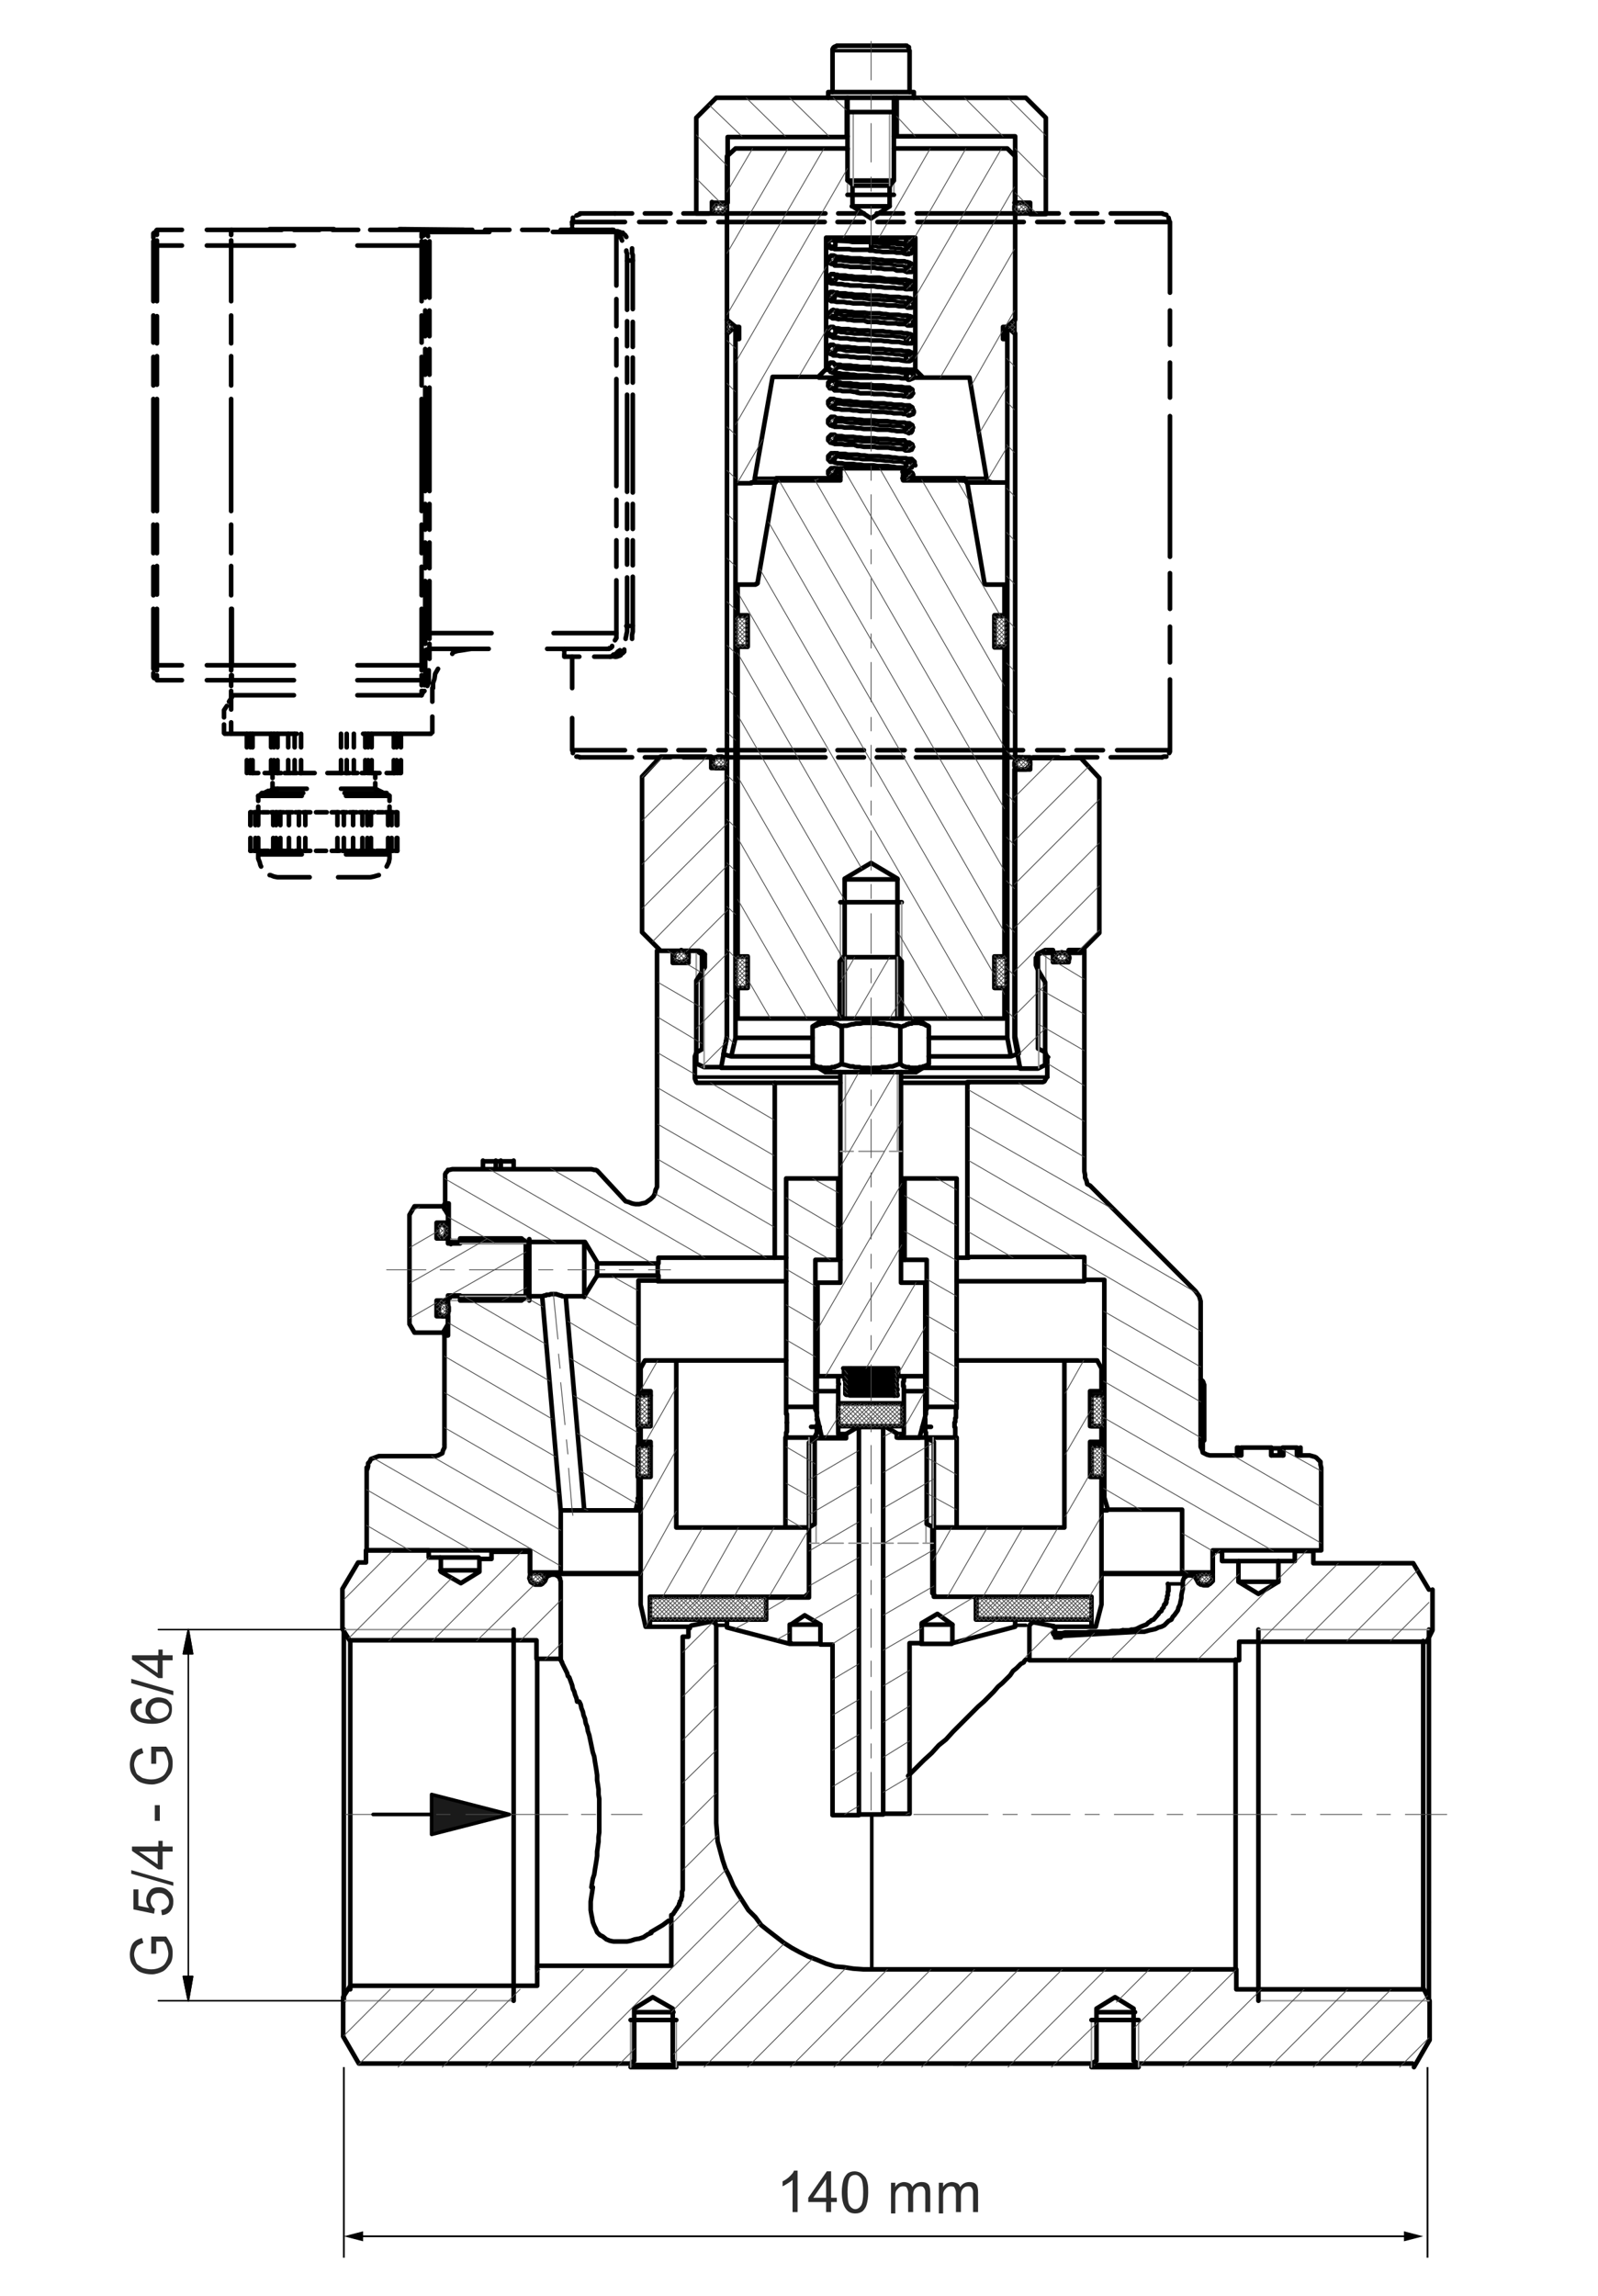 <?xml version="1.0" encoding="utf-8"?>
<!-- Generator: Adobe Illustrator 24.0.2, SVG Export Plug-In . SVG Version: 6.00 Build 0)  -->
<svg version="1.1" id="Ebene_1" xmlns="http://www.w3.org/2000/svg" xmlns:xlink="http://www.w3.org/1999/xlink" x="0px" y="0px"
	 viewBox="0 0 224 321.7" style="enable-background:new 0 0 224 321.7;" xml:space="preserve">
<style type="text/css">
	.st0{fill:none;stroke:#000000;stroke-width:0.646;stroke-linecap:round;stroke-linejoin:round;stroke-miterlimit:10;}
	.st1{fill:none;stroke:#000000;stroke-width:0.502;stroke-linecap:round;stroke-linejoin:round;stroke-miterlimit:10;}
	.st2{fill:none;stroke:#969696;stroke-width:0.215;stroke-linecap:round;stroke-linejoin:round;stroke-miterlimit:10;}
	.st3{fill-rule:evenodd;clip-rule:evenodd;fill:#1A1A1A;}
	.st4{fill:none;stroke:#1A1A1A;stroke-width:0.12;stroke-linecap:round;stroke-linejoin:round;stroke-miterlimit:10;}
	.st5{fill:none;stroke:#4D4D4D;stroke-width:0.12;stroke-linecap:round;stroke-linejoin:round;stroke-miterlimit:10;}
	.st6{enable-background:new    ;}
	.st7{fill:#2C2C2C;}
	.st8{fill:none;stroke:#000000;stroke-width:0.215;stroke-linecap:round;stroke-linejoin:round;stroke-miterlimit:10;}
	.st9{fill-rule:evenodd;clip-rule:evenodd;}
	.st10{fill:none;stroke:#000000;stroke-width:0.25;stroke-miterlimit:10;}
</style>
<path class="st0" d="M198.2,289.6l2.2-3.8v-5.5l-0.8-1.6h-26.3v-2.8H121l-1.4-0.1l-1.3-0.2l-1.2-0.1l-1.3-0.4l-1.2-0.5l-1.3-0.5
	l-1.2-0.6l-1.1-0.6l-1.1-0.7l-2.2-1.7l-1-0.8l-0.8-1.1l-1-1l-1.4-2.2l-0.7-1.2l-0.5-1.2l-0.6-1.2l-0.4-1.2l-0.7-2.6l-0.2-2.6v-27.7
	l-0.1-0.2v-0.1l-0.5-0.2h-0.2l-2.5,0.5H97l-0.2,0.1l-0.1,0.2v0.1"/>
<path class="st0" d="M61.7,218.2h-1.6v-1h-8.8v1.7h-1.1l-2.2,3.7v5.6l1,1.6h26.2v2.6h3.4v-10.9l-0.1-0.2v-0.2l-0.2-0.2 M200.3,222.7
	l-2.2-3.7h-14v-1.7h-2.6v1.4h-2.3v2.9l-2.8,1.7l-2.8-1.7v-2.9h-2.3v-1.4H170v3.8l-0.2,0.4l-0.4,0.4l-0.2,0.1h-0.6l-0.4-0.1l-0.2-0.1
	l-0.1-0.2l-0.4-0.7l-0.2-0.1l-0.4-0.1h-0.5l-0.2,0.2L166,221l-0.2,0.5v1.1l-0.1,0.4l-0.1,0.5v0.4l-0.1,0.4l-0.1,0.5l-0.2,0.4
	l-0.1,0.4l-0.5,0.7l-0.2,0.2l-0.2,0.4l-0.4,0.2l-0.6,0.6l-0.4,0.2l-0.4,0.1l-0.4,0.2l-0.4,0.1l-0.5,0.1l-0.7,0.2h-0.8l-10.9,0.6v0.2
	h-0.8v-1.3l-0.1-0.2l-0.1-0.1h-0.1l-2.6-0.5h-0.2l-0.2,0.1l-0.2,0.2l-0.1,0.2v4.8h29.4V230H200l0.8-1.6v-5.7 M96.5,228.1v1.2h-0.8
	v35.5l-0.1,0.2v0.7l-0.1,0.2v0.2l-0.1,0.2l-0.1,0.1v0.2l-0.1,0.1v0.2l-0.1,0.1l-0.1,0.2l-0.1,0.1l-0.1,0.2l-0.1,0.1l-0.1,0.2
	l-0.1,0.1l-0.1,0.2l-0.1,0.1l-0.2,0.1v7.1H75.3v2.8H49.1l-1,1.6v5.5l2.2,3.8h38l0.6-0.4v-7.3l2.6-1.6l2.8,1.6v7.3l0.5,0.4H153
	l0.7-0.4v-7.3l2.6-1.6l2.6,1.6v7.3l0.6,0.4H198"/>
<path class="st0" d="M78.6,232.5v0.1l0.1,0.1v0.1l0.1,0.1v0.1l0.1,0.2l0.1,0.2l0.5,1l0.1,0.4l0.2,0.2l0.4,1.1l0.1,0.5l0.2,0.4
	l0.1,0.4l0.2,0.5l0.1,0.5 M78.3,220.9l-0.1-0.1l-0.4-0.2h-0.5l-0.5,0.2l-0.2,0.2l-0.2,0.5l-0.4,0.4l-0.2,0.1H75l-0.2-0.1l-0.2-0.2
	l-0.2-0.1v-0.4l-0.1-0.2v-3.6h-5.4v1h-1.7v1.8l-2.6,1.6l-2.8-1.6v-1.8"/>
<path class="st0" d="M83.1,264.4l-0.1,0.7l-0.1,0.6l-0.1,0.7v1.2l0.1,0.6l0.1,0.5l0.1,0.6l0.2,0.5l0.2,0.4l0.2,0.5l0.4,0.4l0.4,0.2
	l0.5,0.4l0.5,0.2L86,272h1.9l0.5-0.1l0.6-0.2l0.6-0.1l0.6-0.2l0.6-0.4l0.5-0.2 M91.2,270.7l1.7-1l0.8-0.6 M81.2,238.4l0.2,0.4
	l0.1,0.5l0.2,0.5l0.1,0.5l0.2,0.5l0.1,0.6l0.2,0.5l0.1,0.6l0.2,0.6l0.5,2.4l0.2,0.6l0.1,0.7l0.2,1.2l0.1,0.7v0.7l0.1,0.6l0.1,0.7
	v0.7L84,252v4.7l-0.1,0.7v0.6l-0.2,1.4v0.6l-0.1,0.7l-0.2,1.2l-0.1,0.7l-0.2,0.6l-0.2,1.2"/>
<line class="st1" x1="163.7" y1="221.9" x2="163.7" y2="222.9"/>
<polyline class="st0" points="163.4,224.7 163.4,224.5 163.5,224.5 163.5,224.1 163.6,224 163.6,223.6 163.7,223.5 163.7,223 
	163.8,222.9 163.8,222.2 163.7,221.9 "/>
<path class="st1" d="M165.6,221.9h-0.5 M165.2,221.9H164 M163.7,221.9h0.2"/>
<polyline class="st0" points="163.4,224.7 163.2,224.8 163.1,225.2 162.9,225.4 162.8,225.7 162.5,225.9 162.4,226.1 161.7,226.9 
	161.4,227 161.2,227.2 161,227.3 160.7,227.6 160.4,227.7 159.9,227.9 159.5,228.1 159.3,228.2 158.9,228.3 158.6,228.3 
	158.3,228.4 157.4,228.4 "/>
<path class="st1" d="M101.9,227.7h-1.6 M143.8,227.7h-1.6 M74.3,220.9L74.3,220.9 M170,220.9L170,220.9 M157.4,228.4h2"/>
<path class="st0" d="M49.1,229.9v48.8 M48.2,280.3v-52 M179.2,218.7h-5.5 M179.2,221.6h-5.5 M89.8,220.5H77.6 M166.7,220.5h-12.2"/>
<path class="st2" d="M72,228.3H48.2 M48.2,280.3H72"/>
<path class="st0" d="M75.3,232.5v43.4 M72,228.3v52"/>
<line class="st1" x1="122.2" y1="254.2" x2="122.2" y2="275.9"/>
<path class="st0" d="M153.8,289.3h5.3 M159.6,289.6h-3.2 M156.4,289.6H153 M153.8,281.9h5.3 M89,289.3h5.4 M94.8,289.6h-3.2
	 M91.6,289.6h-3.2 M89,281.9h5.4"/>
<path class="st2" d="M88.4,283v6.6 M94.8,289.6V283"/>
<line class="st0" x1="88.4" y1="283" x2="94.8" y2="283"/>
<path class="st2" d="M153,283v6.6 M159.6,289.6V283"/>
<path class="st0" d="M200.3,228.3v41 M199.5,278.7v-48.8 M173.2,232.5v43.4 M143.8,232.5L143.8,232.5l-0.2,0.2l-0.1,0.2l-0.4,0.2
	l-0.6,0.6l-0.5,0.4l-0.4,0.6l-1.1,1.1l-0.6,0.5l-0.6,0.7l-1.4,1.4l-0.8,0.7l-3.5,3.5l-1,1.1l-1,0.8l-1,1.1l-1.1,1l-2.2,2.2
	 M157.4,228.4l-0.5,0.1h-1l-0.5,0.1h-2.6l-0.5,0.1h-3l-0.4,0.1h-1.3 M148.5,229h-0.8 M153,283h6.6"/>
<line class="st0" x1="200.3" y1="269.3" x2="200.3" y2="280.3"/>
<line class="st2" x1="176.4" y1="280.3" x2="200.3" y2="280.3"/>
<line class="st0" x1="176.4" y1="280.3" x2="176.4" y2="228.3"/>
<line class="st2" x1="200.3" y1="228.3" x2="176.4" y2="228.3"/>
<path class="st0" d="M62.3,202.4v0.4l-0.2,0.4l-0.1,0.4l-0.2,0.1l-0.4,0.2L61,204h-7.9l-1.1,0.4l-0.2,0.4l-0.2,0.2v0.4l-0.1,0.4
	 M152.8,166.1l-0.4-0.2l-0.1-0.5l-0.2-0.4v-0.4l-0.1-0.5v-31h-2.2v1.7h-2.2v-1.7h-1.1l-1,0.5v13.3l1,0.5l0.2,0.5l0.1,0.1v2.8
	l-0.4,0.7l-0.2,0.1h-10.6v24.5H152v3.2h2.8v30.5l0.5,1.7h10.4v8.8h4.3v-3.1h15.2v-11.6l-0.1-0.4v-0.4l-0.6-0.6l-0.2-0.1l-0.7-0.2
	h-1.8v-1.1h-1.9v1.1h-1.7v-1.1H174v1.1h-4.4l-0.4-0.1l-0.4-0.2l-0.2-0.1l-0.1-0.4l-0.2-0.4v-20.4l-0.2-0.7l-0.5-0.7L152.8,166.1
	 M83.9,164.2l-0.2-0.2l-0.2-0.1h-0.2l-0.4-0.1H63.4l-0.4,0.1h-0.2l-0.1,0.2l-0.2,0.2l-0.1,0.2v4.1h0.5v4.9l0.4,0.5H82l1.8,3h8.5
	v-0.8h16.3v-24.5H97.7l-0.1-0.1l-0.2-0.5V148l0.2-0.5l0.1-0.1l0.7-0.4v-13.3l-0.8-0.5h-1.1v1.7h-2.2v-1.7h-2.2v33.1l-0.2,0.4
	l-0.1,0.5l-0.2,0.4l-0.4,0.4l-0.7,0.5l-0.5,0.1l-0.4,0.1h-0.5l-0.5-0.1l-0.5-0.2l-0.4-0.1L83.9,164.2 M67.1,218.2h-5.4 M67.1,220
	h-5.4"/>
<path class="st0" d="M134.1,179.5H152 M92.2,179.5h18 M134.1,176.2h1.7 M108.5,176.2h1.7 M154.5,209.9h0.2 M89.4,209.9h0.4
	 M154.5,211.6h0.7 M89.1,211.6h0.7 M154.5,220.4h11.2 M78.6,220.4h11.2 M81.9,211.6h-3.2v0.1 M76,181.6L76,181.6l0.3-0.1h0.2
	l0.1-0.1H77l0.2-0.1H78l0.2,0.1h0.1l0.2,0.1h0.2l0.1,0.1H79 M83.7,178.7l-1.8,2.9h-2.6l2.6,30h7.2l0.4-1.7v-30.5h2.8v-0.7H83.7
	 M51.4,205.6v11.6h22.9v3.1h4.3v-8.6L76,181.6H63.2l-0.4,0.6v4.9h-0.5v15.2"/>
<path class="st1" d="M146.6,148.1h0.4 M97.4,148.1h0.2 M126.4,150.9h20.5 M97.4,150.9h20.4"/>
<path class="st0" d="M98.8,133.7h-0.4 M145.6,133.7h-0.2 M117.8,151.7h-9.2 M135.8,151.7h-9.4"/>
<path class="st2" d="M97.6,133.3v14.3 M146.6,147.5v-14.3"/>
<path class="st0" d="M63.2,181.5v0.1 M63.2,174.1v0.2 M81.9,174.1v7.6 M83.7,177.1v1.7"/>
<line class="st2" x1="74.2" y1="173.6" x2="62.8" y2="173.6"/>
<line class="st0" x1="74.2" y1="173.6" x2="74.2" y2="182.2"/>
<line class="st2" x1="62.8" y1="182.2" x2="74.2" y2="182.2"/>
<path class="st0" d="M179.8,203.9v-1.1 M182.3,203.9v-1.1 M178.1,202.9h1.7 M173.6,202.9h0.5 M181.7,202.9h0.6 M92.2,177.1v0.8
	 M92.2,177.9v0.8 M62.3,187.1v-0.7 M62.3,169.4v-0.7"/>
<line class="st1" x1="179.3" y1="203.9" x2="179.3" y2="202.9"/>
<path class="st0" d="M112.8,226.3l2.2,1.3v2.8h1.7v23.9h3.7V200l-0.1-0.1l-1.7,1v0.6h-4.2l-1,0.6v21.7h-6v3.1h-5.5v1.1l8.8,2.3v-2.6
	L112.8,226.3 M133.5,227.6v2.6l8.8-2.3v-1.1h-5.4v-3.1h-6V202l-1.1-0.6h-4.1v-0.6l-1.7-1h-0.1l-0.1,0.1v54.2h3.7v-23.9h1.7v-2.8
	l2.2-1.3L133.5,227.6 M91.1,223.7v3.2h16.3v-3.2H91.1z M136.8,223.7v3.2H153v-3.2H136.8z M96.5,227.9h-5.4 M153,227.9h-5.4
	 M110.2,190.6H94.8 M149.3,190.6h-15.2 M89.8,224.8l0.7,3.1h0.6v-4.2h21.7l0.6-0.5V214H94.8v-23.4h-4.4l-0.6,1.1v3.2h1.4v4.9h-1.4
	v2.2h1.4v4.9h-1.4V224.8 M153.6,227.9l0.8-3.1v-17.9h-1.6V202h1.6v-2.2h-1.6v-4.9h1.6v-3.2l-0.6-1.1h-4.6V214h-18.5v9.2l0.5,0.5H153
	v4.2H153.6 M72,163.7v-1.1 M67.7,163.7v-1.1 M70.2,163.7v-1.1 M69.5,163.7v-1.1 M67.7,162.7H72 M173.4,203.9v-1.1 M173.4,202.9h0.1
	 M173.6,203.9v-1.1 M178.2,203.9v-1.1"/>
<line class="st1" x1="123.8" y1="200" x2="120.4" y2="200"/>
<path class="st0" d="M129.2,227.6h4.3 M133.5,230.2h-0.1v0.1h-0.1 M133.2,230.3h-4.1 M110.9,230.3v-0.1h-0.2 M110.7,227.6h4.3
	 M115,230.3h-4.1 M123.8,254.2h-3.4"/>
<path class="st2" d="M114.8,216.2h-1.3 M118.2,216.2h-2.8 M121.7,216.2H119 M125.2,216.2h-2.8 M128.7,216.2h-2.8 M130.8,216.2h-1.4
	 M114.4,201.4v14.8 M129.8,216.2v-14.8"/>
<path class="st0" d="M110.2,201.4v-0.2 M110.3,199.3v-1.2h-0.1v-1 M114.5,198.8v0.1l0.1,0.2v0.5l-0.1,0.1v1l-0.1,0.2v0.1l-0.1,0.1
	v0.2 M114.3,197.1v0.4h0.1v0.2l0.1,0.1v0.2 M134.1,197.1v0.2H134v1.3l-0.1,0.1v0.5 M133.8,199.3v0.6l0.1,0.1v1.3h0.1v0.1
	 M129.8,198.1v-0.6l0.1-0.1v-0.2 M129.9,201.4v-0.1l-0.1-0.1v-0.5l-0.1-0.1v-1.8 M126.8,165.1v11.4h3.1v20.6h4.2v-32H126.8
	 M113.4,214l0.8-0.5v-12.1h-4.1V214H113.4 M129.9,213.5l1,0.5h3.2v-12.6h-4.2V213.5 M110.2,165.1v32h4.1v-20.6h3.2v-11.4H110.2"/>
<path class="st0" d="M126.4,165.1h0.4 M117.5,165.1h0.2 M117.8,176.5h-0.2 M126.8,176.5h-0.4 M110.2,201.2v-0.5l0.1-0.1v-1.3"/>
<path class="st2" d="M113.4,201.4V214 M130.8,214v-12.6"/>
<path class="st0" d="M143.3,106.1h1.1 M99.8,106.1h1.1 M129.4,149.6h13.7 M101.1,149.6h13.8 M90,130.6l2.6,2.6H98l0.2,0.1h0.2
	l0.4,0.4v1.8l-1.2,1.9V149l1.1,0.5h2.4l0.8-4.3v-37.6h-2.2V106h-7.1l-2.6,2.8L90,130.6 M151.5,133.3l2.6-2.6V109l-2.6-2.8h-7.1v1.6
	h-2.2v37.6l0.8,4.3h2.5l1-0.5v-11.6l-1.1-1.9l-0.2-0.5v-1l0.1-0.1l0.1-0.2l0.1-0.1l0.1-0.2h0.2l0.2-0.1h5.5 M129.3,199.9h1.2
	 M113.7,199.9h1.2"/>
<path class="st2" d="M98.7,135.8v13.8 M145.6,149.6v-13.8"/>
<path class="st0" d="M128,52.9h1.4 M114.8,52.9h11 M116.3,51.8h-0.5 M128.3,51.8h-2.5 M118.8,20.9l-0.2-0.1h-15.5l-1.2,1.1v22.9
	l1.1,1h0.6v1.7 M124.7,26v2.9l-2.6,1.7l-2.6-1.7V26 M103.6,47.5h-0.5v20.2h2.2l0.2-0.1l0.1-0.1l0.2-0.1V67l2.5-14.2h6.4l1.1-1.1
	V33.3h12.5v18.5l1.1,1.1h6.5l2.4,14.2l0.1,0.2l0.1,0.1l0.5,0.2h2.2V47.5h-0.6v-1.7h0.7l1-1V21.9l-1.1-1.1h-15.7l-0.1,0.1
	 M130.2,145.4h10.9 M103.1,145.4h10.8 M130.2,148h11.4 M102.5,148h11.4 M141.2,145.4l0.5,2.6l1.1-0.4l-0.5-2.4V46.7l-1-1h-0.1V145.4
	 M102.5,148l0.6-2.6V45.8H103l-1.1,1v98.5l-0.5,2.4L102.5,148"/>
<path class="st1" d="M108.8,67h-2.9 M138.3,67h-3.1"/>
<path class="st0" d="M125.3,20.8L125.3,20.8 M118.6,20.8h0.2 M124.7,28.9h-5.3 M135.5,67.6h3.5 M105.3,67.6h3.4"/>
<path class="st2" d="M125.3,27.3v-6.4 M118.8,20.9v6.4"/>
<path class="st0" d="M135.2,67.3H135 M128.1,67h7.1 M126.6,67v0.2h1.4V67H126.6z M108.8,67v0.2h8.8V67H108.8z M125.3,27.3h-6.5"/>
<path class="st1" d="M128.7,67v0.2 M134.7,67v0.2"/>
<path class="st0" d="M117.8,142.7l0.6-0.4v-19.2l3.7-2.2l3.7,2.2v19.2l0.7,0.4 M105.9,81.9h-2.5v4.3h1.4v4.4h-1.4V134h1.4v4.4h-1.4
	v4.3h12.4 M143.3,29.9h1.1 M99.8,29.9h1.1 M142.2,28.4L142.2,28.4 M101.9,28.4L101.9,28.4 M125.3,19.1h0.4 M118.6,19.1h0.2
	 M116.1,13.7h-15.7l-2.8,2.8v13.4h2.2v-1.6 M99.8,28.4h2.2v-9.2h16.7v-5.4 M125.7,13.7v5.4h16.6v9.2 M142.2,28.4h2.2V30h2.2V16.5
	l-2.8-2.8h-15.7 M101.9,29.9h-1.1 M143.3,29.9h-1.1 M144.4,29.2V29l-0.4-0.4l-0.5-0.2H143l-0.4,0.1l-0.1,0.1l-0.2,0.1l-0.1,0.2v0.5
	l0.1,0.2l0.5,0.2h1l0.2-0.1l0.1-0.2l0.2-0.1L144.4,29.2 M99.8,29.2l0.1,0.2v0.1l0.2,0.2l0.2,0.1h1l0.2-0.1l0.4-0.4V29l-0.1-0.2
	l-0.5-0.2l-0.1-0.1h-0.6l-0.5,0.2l-0.1,0.1L99.8,29.2 M142.2,106.1h1.1 M100.8,106.1h1.1 M99.8,107L99.8,107l0.1,0.3l0.2,0.1
	l0.2,0.2h1.1l0.4-0.4l0.1-0.2v-0.5l-0.4-0.4h-0.2l-0.1-0.1h-0.6l-0.5,0.2l-0.1,0.1L99.8,107 M144.4,107v-0.2l-0.4-0.4l-0.5-0.2H143
	l-0.7,0.4l-0.1,0.2v0.5l0.5,0.5h1.1l0.6-0.6L144.4,107 M126.5,67L126.5,67 M117.5,67h0.2 M135.2,67v0.2"/>
<polyline class="st0" points="128.4,142.7 140.8,142.7 140.8,138.4 139.4,138.4 139.4,134 140.8,134 140.8,90.7 139.4,90.7 
	139.4,86.2 140.8,86.2 140.8,81.9 138.2,81.9 138,81.8 138,81.7 135.6,67.7 135.5,67.6 135.4,67.4 135.2,67.3 "/>
<path class="st0" d="M118.4,123.2h7.4 M135.2,67.3h-8.6v-1.7h-8.8v1.7H109l-0.2,0.1l-0.1,0.2l-0.1,0.1l-2.4,13.9v0.1l-0.1,0.1H106"
	/>
<line class="st2" x1="117.8" y1="126.4" x2="117.8" y2="142.7"/>
<line class="st0" x1="117.8" y1="126.4" x2="126.4" y2="126.4"/>
<line class="st2" x1="126.4" y1="142.7" x2="126.4" y2="126.4"/>
<path class="st0" d="M126.9,6.4h-9.6 M124.7,26l0.6-0.7 M119.6,26l-0.7-0.7 M119.6,26h5.2 M125.3,25.3h-6.5 M116.1,12.9v0.8
	 M128.1,12.9v0.8 M116.1,13.7h12 M116.1,12.9h12"/>
<line class="st1" x1="116.7" y1="7.1" x2="127.5" y2="7.1"/>
<path class="st0" d="M116.7,7.1v5.8 M127.5,7.1v5.8 M118.8,13.7v11.5 M125.3,13.7v11.5 M126.9,6.4h0.2l0.1,0.1l0.2,0.1v0.5
	 M116.7,7.1V6.9l0.1-0.2l0.1-0.1l0.2-0.1h0.1"/>
<path class="st2" d="M119.6,15.7V26 M124.7,26V15.7"/>
<path class="st0" d="M62.1,186.7l0.7-1.2v-1.1h-1.6v-2.2h1.6v-0.7h1.7v0.7h8.6l0.6-0.5V174l-0.6-0.5h-8.6v0.7h-1.7v-0.7h-1.6v-2.2
	h1.6v-1.1l-0.7-1.2h-4l-0.7,1.2v15.1 M62.1,186.7h-4 M57.4,185.5l0.7,1.2 M103.1,86.3v4.3h1.7v-4.3H103.1z M139.4,86.3v4.3h1.7v-4.3
	H139.4z M103.1,134v4.4h1.7V134H103.1z M139.4,134v4.4h1.7V134H139.4z M125.3,15.7h-6.5"/>
<path class="st2" d="M73.7,174.2h-9.2 M64.5,181.6h9.2"/>
<path class="st0" d="M117.2,66.2v-0.4l-0.2-0.2h-0.5l-0.4,0.4v0.4h0.1l0.1,0.2 M116.1,34.1L116.1,34.1l0.1,0.3l0.1,0.1h0.1v0.1h0.4
	l0.1-0.1h0.1l0.1-0.1v-0.6l-0.1-0.1h-0.1l-0.1-0.1h-0.4v0.1h-0.1l-0.2,0.2V34.1 M127,35.1L127,35.1l0.1,0.2v0.1l0.1,0.1h0.1l0.1,0.1
	l0.1-0.1h0.2l0.1-0.1v-0.1l0.1-0.1V35l-0.1-0.1v-0.1l-0.1-0.1h-0.6l-0.1,0.1v0.1L127,35.1L127,35.1 M62,171.4h-0.2l-0.5,0.5v1.1
	l0.1,0.2l0.2,0.1l0.1,0.1l0.2,0.1h0.2l0.2-0.1l0.1-0.2l0.1-0.2l0.1-0.1V172l-0.1-0.2L62,171.4L62,171.4 M62,184.4h0.4l0.4-0.4v-0.2
	l0.1-0.1v-0.6l-0.1-0.2v-0.2l-0.2-0.1l-0.1-0.1l-0.2-0.1l-0.4,0.1h-0.1l-0.2,0.2v0.2l-0.1,0.2v0.7l0.1,0.2L62,184.4L62,184.4
	 M94.4,134.1v0.2l0.1,0.2l0.2,0.1l0.1,0.1l0.4,0.1h0.5l0.7-0.4l0.1-0.2v-0.5l-0.4-0.4l-0.2-0.1h-0.2l-0.2-0.1l-0.2,0.1H95l-0.2,0.1
	l-0.2,0.2l-0.1,0.2v0.4 M149.8,134.1V134l-0.1-0.2l-0.2-0.1l-0.2-0.2h-0.1l-0.4-0.1l-0.2,0.1h-0.2l-0.2,0.1l-0.2,0.2l-0.1,0.2v0.2
	l0.1,0.2l0.1,0.2l0.2,0.1h0.2l0.1,0.1h0.6l0.1-0.1l0.5-0.2l0.1-0.2v-0.2"/>
<path class="st0" d="M127.1,67h0.8v-0.1h0.1v-0.4l-0.1-0.1v-0.1h-0.1v-0.1h-0.6v0.1h-0.1v0.1l-0.1,0.1v0.2 M116.3,66.5L116.3,66.5
	L116.3,66.5l0.5,0.1l0.1-0.1h0.1l0.1-0.2v-0.1"/>
<path class="st0" d="M127,47.6v0.2l0.1,0.1l0.1,0.2h0.6l0.1-0.2l0.1-0.1v-0.4l-0.1-0.1v-0.1 M117.2,46.4v-0.2l-0.4-0.4h-0.4v0.1
	l-0.4,0.4v0.2l0.4,0.4h0.5l0.2-0.2v-0.3 M117.2,53.9v-0.4H117l-0.2-0.2h-0.4v0.1l-0.1,0.1h-0.1l-0.1,0.1V54l0.4,0.4h0.5l0.2-0.2
	L117.2,53.9 M127,55.1L127,55.1l0.1,0.2v0.1l0.2,0.2h0.2l0.2-0.1l0.1-0.1v-0.1l0.1-0.1V55l-0.1-0.1v-0.1l-0.1-0.1h-0.6l-0.1,0.1v0.1
	L127,55.1L127,55.1 M127,50.1v0.2l0.1,0.1l0.2,0.2h0.2l0.2-0.1l0.1-0.1l0.1-0.1V50l-0.1-0.1v-0.1l-0.1-0.1h-0.6l-0.1,0.1v0.1
	L127,50.1L127,50.1 M117.2,48.9v-0.2l-0.4-0.4h-0.4v0.1l-0.4,0.4V49l0.4,0.4h0.5l0.2-0.2v-0.3 M117.2,51.4v-0.2l-0.4-0.4h-0.4v0.1
	l-0.2,0.2h-0.1v0.4l0.4,0.4h0.5l0.2-0.2V51.4 M127,52.6v0.2h0.1V53l0.2,0.2h0.2l0.2-0.1L128,53v-0.1h0.1v-0.4l-0.1-0.1v-0.1
	l-0.1-0.1h-0.6l-0.1,0.1v0.1l-0.1,0.1v0.1 M127,66.8L127,66.8L127,66.8l0.1,0.2"/>
<path class="st0" d="M117.2,41.3v-0.2L117,41h-0.1l-0.1-0.1h-0.4V41h-0.1l-0.2,0.2v0.2l0.1,0.2 M117.2,59v-0.4l-0.2-0.2h-0.5
	l-0.4,0.4v0.4h0.1l0.1,0.2h0.1v0.1h0.4l0.1-0.1h0.1l0.1-0.2V59 M127,60.2L127,60.2l0.1,0.2v0.1l0.1,0.1h0.1l0.1,0.1l0.1-0.1h0.2
	l0.1-0.1v-0.1l0.1-0.1v-0.2l-0.1-0.2l-0.1-0.1h-0.6l-0.1,0.1l-0.1,0.2v0.1 M127,45.1v0.2l0.1,0.1v0.1l0.1,0.1h0.6l0.1-0.1v-0.1
	l0.1-0.1v-0.4h0v-0.2h-0.1l-0.2-0.1h-0.2l-0.1,0.1h-0.1v0.2H127V45.1 M117.2,43.9v-0.2l-0.2-0.2h-0.1l-0.1-0.1l-0.2,0.1l-0.4,0.4V44
	l0.1,0.2h0.1l0.1,0.1h0.5l0.1-0.1h0.1V43.9 M117.2,56.5v-0.4H117l-0.1-0.2h-0.5l-0.1,0.2h-0.1l-0.1,0.1v0.4l0.2,0.2h0.1v0.1h0.4
	l0.1-0.1h0.1l0.1-0.1L117.2,56.5 M127,57.7L127,57.7l0.1,0.2V58l0.2,0.2h0.2l0.2-0.1L128,58v-0.1l0.1-0.1v-0.2l-0.1-0.1v-0.1
	l-0.1-0.1h-0.6l-0.1,0.1v0.1l-0.1,0.1v0.1 M128,47.2L128,47.2l-0.3-0.1h-0.2l-0.1,0.1h-0.1v0.1l-0.1,0.1v0.1"/>
<path class="st0" d="M127,42.7L127,42.7l0.1,0.2V43l0.1,0.1h0.6L128,43v-0.1l0.1-0.1v-0.2l-0.1-0.1v-0.2h-0.1l-0.2-0.1h-0.2
	l-0.1,0.1h-0.1v0.2l-0.1,0.1 M116.2,41.7L116.2,41.7l0.2,0.1l0.2,0.1l0.1-0.1h0.1l0.1-0.1h0.1v-0.4"/>
<path class="st0" d="M117.2,36.4V36l-0.1-0.1H117l-0.1-0.1h-0.4v0.1h-0.1l-0.1,0.1l-0.1,0.2v0.1l0.1,0.2 M117.2,63.9v-0.2l-0.2-0.2
	h-0.5l-0.4,0.4V64l0.1,0.1l0.1,0.2h0.1v0.1h0.4l0.1-0.1h0.1l0.1-0.2v-0.2 M127,65.2L127,65.2l0.1,0.2v0.1h0.1l0.1,0.1h0.2l0.2-0.1
	h0.1v-0.1l0.1-0.1v-0.2l-0.1-0.2v-0.1h-0.1l-0.2-0.1h-0.2l-0.1,0.1h-0.1v0.1L127,65.2L127,65.2 M127,40.1L127,40.1l0.1,0.2v0.1
	l0.1,0.1h0.6l0.1-0.1v-0.1l0.1-0.1V40l-0.1-0.1v-0.2h-0.1l-0.2-0.1h-0.2l-0.1,0.1h-0.1v0.2L127,40.1L127,40.1 M117.2,38.8v-0.2
	l-0.1-0.1H117l-0.1-0.1h-0.4v0.1h-0.1l-0.2,0.2v0.2l0.1,0.2l0.1,0.1h0.1v0.1h0.4l0.1-0.1h0.1l0.1-0.1V38.8 M117.2,61.5v-0.4
	l-0.2-0.2h-0.5l-0.4,0.4v0.2l0.1,0.1l0.1,0.2h0.1V62h0.4l0.1-0.1h0.1l0.1-0.2v-0.2 M127,62.7L127,62.7l0.1,0.2V63h0.1l0.1,0.1h0.2
	l0.2-0.1h0.1v-0.1l0.1-0.1v-0.2l-0.1-0.2l-0.1-0.1h-0.2l-0.1-0.1l-0.1,0.1h-0.1l-0.1,0.1l-0.1,0.2V62.7 M127,42.5L127,42.5"/>
<path class="st0" d="M128.1,33.5L128.1,33.5 M127,37.6L127,37.6l0.1,0.2V38l0.1,0.1h0.6L128,38v-0.1l0.1-0.1v-0.2l-0.1-0.1v-0.1
	l-0.1-0.1h-0.2l-0.1-0.1l-0.1,0.1h-0.1l-0.1,0.1v0.1l-0.1,0.1v0 M116.2,36.7L116.2,36.7l0.2,0.1v0.1h0.4l0.1-0.1h0.1l0.1-0.1v-0.2"
	/>
<path class="st0" d="M127.2,34.1L127.2,34.1L127.2,34.1L126,34l-0.2-0.1h-3.2l-0.5-0.1 M128,33.3l0.1,0.1v0.1 M122.1,35h-2.6
	l-0.5-0.1h-2l-0.1-0.1h-0.4l-0.1-0.1h-0.1v-0.1l-0.1-0.1v-0.2 M116.9,33.7L116.9,33.7l2.1,0.1l0.5,0.1h2.5 M122.1,33.3v0.5
	 M122.1,35v-1.1 M128,33.3h-0.8 M127.1,33.3L127.1,33.3L127.1,33.3l-0.1,0.5l0.1,0.1l0.1,0.1v0.1h0.6V34l0.1-0.1v-0.1h0.1v-0.2
	 M128.1,33.5L128.1,33.5l-0.1-0.1v-0.1"/>
<path class="st1" d="M117.2,43.9L117.2,43.9l0.3,0.1l0.7,0.2h1l0.5,0.1h1.1l0.7,0.1l0.6,0.1h1.2l0.7,0.1h1.1l1,0.2h0.6l0.2,0.1
	 M117.2,56.5h0.2l0.1,0.1h0.4l0.4,0.1h0.4l0.6,0.1h1.1l0.5,0.1h0.7l0.6,0.1h0.7l0.5,0.1h0.7l0.6,0.1h1l0.5,0.1h0.4l0.2,0.1h0.2v0.1
	h0.1 M117.2,46.4L117.2,46.4l0.2,0.1h0.1l0.4,0.1h0.4l0.4,0.1h0.6l0.5,0.1h1.1l0.7,0.1h0.6l0.7,0.1h0.5l0.7,0.1h1.1l0.5,0.1h0.5
	l0.4,0.1h0.2l0.2,0.1h0.1 M117.2,53.9L117.2,53.9l0.2,0.1h0.5l0.4,0.1h0.4l0.6,0.1h0.5l0.6,0.1h1.2l0.6,0.1l0.7,0.1h1.2l0.6,0.1h1
	l0.5,0.1l0.4,0.1h0.5v0.1h0.1 M117.2,48.9L117.2,48.9l0.2,0.1h0.5l0.7,0.2h1.1l0.6,0.1h1.2l0.6,0.1l0.7,0.1h1.2l0.6,0.1h0.5l0.5,0.1
	h0.5l0.4,0.1h0.5v0.1h0.1 M117.2,51.4L117.2,51.4l0.2,0.1h0.5l0.7,0.2h1.1l0.6,0.1h1.2l0.6,0.1l0.7,0.1h1.2l0.6,0.1h1l0.5,0.1
	l0.4,0.1h0.5v0.1h0.1 M122.1,34.5h0.7l0.2,0.1h1.6l0.2,0.1h0.5l0.2,0.1h0.8l0.1,0.1h0.4l0.1,0.1"/>
<path class="st1" d="M117.2,41.3L117.2,41.3l0.3,0.1l0.7,0.2h1l0.5,0.1 M117.2,59h0.2l0.1,0.1h0.7l0.4,0.1l0.6,0.1h1.1l0.5,0.1h1.3
	l0.7,0.1l0.5,0.1h1.3l0.5,0.1h1l0.4,0.1l0.2,0.1h0.2L127,60 M126.9,45.1L126.9,45.1"/>
<path class="st1" d="M117.2,36.4h0.2l0.1,0.1h0.4l0.4,0.1h0.4l0.6,0.1h1.1l0.5,0.1h0.7l0.6,0.1h0.7l0.5,0.1h1.3l1,0.2h0.8l0.2,0.1
	h0.2l0.1,0.1 M117.2,63.9L117.2,63.9l0.3,0.1l0.4,0.1h0.4l0.4,0.1h0.6l0.5,0.1h0.6l0.5,0.1h1.3l0.7,0.1h0.5l0.7,0.1h0.6l0.5,0.1h1
	l0.4,0.1l0.2,0.1h0.2l0.1,0.1 M117.2,38.8L117.2,38.8l0.3,0.1l0.7,0.2h1l0.5,0.1h0.6l0.5,0.1h0.7l0.6,0.1h1.2l0.7,0.1h0.6l0.5,0.1
	h0.5l0.5,0.1h0.4l0.2,0.1h0.2l0.1,0.1 M117.2,61.5h0.2l0.1,0.1h0.7l0.4,0.1l0.6,0.1h1.1l0.5,0.1h1.3l0.7,0.1l0.5,0.1h1.3l0.5,0.1h1
	l0.4,0.1l0.2,0.1h0.2l0.1,0.1 M119.7,41.8h1.1l0.7,0.1l0.6,0.1h1.2l0.7,0.1h1.1l1,0.2h0.6l0.2,0.1l0.1,0.1"/>
<path class="st0" d="M127.1,55.5h-0.5l-0.2-0.1h-1.1l-0.4-0.1h-0.5l-0.5-0.1h-1.4l-0.5-0.1h-1.4l-0.5-0.1 M117,48.5h0.5l0.4,0.1h1
	l0.5,0.1h0.4l0.5,0.1h1.4l0.5,0.1h1.6l0.4,0.1h0.5l0.5,0.1h1.2l0.2,0.1h0.8l0.2,0.1l0.1,0.1h0.2l0.1,0.1V50l0.1,0.1 M127.1,50.6
	L127.1,50.6l-0.7-0.1l-0.4-0.1h-1l-0.5-0.1H124l-0.5-0.1h-1.4l-0.5-0.1h-1.4l-0.5-0.1h-0.5l-0.4-0.1h-1.1l-0.2-0.1h-0.7l-0.1-0.1
	l-0.2-0.1h-0.1v-0.1l-0.2-0.2v-0.1 M117,51.1h0.8l0.2,0.1h1.2l0.4,0.1h0.5l0.5,0.1h1.4l0.5,0.1h1.1l0.4,0.1h0.5l0.5,0.1h1.2l0.2,0.1
	h0.8l0.2,0.1h0.1l0.1,0.1h0.1l0.1,0.1v0.2l0.1,0.1 M127.1,53h-0.7l-0.4-0.1h-1l-0.5-0.1H124l-0.5-0.1h-1.4l-0.5-0.1h-1.4l-0.5-0.1
	h-0.5l-0.4-0.1h-0.7l-0.4-0.1H117l-0.2-0.1h-0.1l-0.2-0.1h-0.1V52l-0.2-0.2v-0.1 M122.1,33.9h0.6l0.5,0.1l0.6,0.1h1.6l0.4,0.1h0.8
	l0.2,0.1h0.4l0.1,0.1h0.5l0.2,0.2v0.1l0.1,0.1v0.1 M127.1,35.6L127.1,35.6l-0.4-0.1l-0.2-0.1h-0.8l-0.4-0.1h-1.6l-0.4-0.1h-0.5
	l-0.4-0.1h-0.5"/>
<polyline class="st0" points="120.2,54.9 119.7,54.9 119.2,54.8 118.1,54.8 117.8,54.7 117,54.7 116.8,54.5 116.7,54.4 "/>
<path class="st0" d="M127.1,45.5L127.1,45.5l-0.2-0.1H126l-0.4-0.1h-1.2l-0.5-0.1h-0.5l-0.5-0.1 M117,56L117,56l0.8,0.1l0.2,0.1h1.2
	l0.4,0.1h0.5l0.5,0.1h1.4l0.5,0.1h1.4l0.5,0.1h0.5l0.4,0.1h1.1l0.4,0.1h0.7l0.2,0.2h0.1l0.1,0.1v0.2l0.1,0.1 M127.1,58h-0.5
	l-0.2-0.1h-1.1l-0.4-0.1h-0.5l-0.5-0.1h-1.4l-0.5-0.1h-1.4l-0.5-0.1h-0.5l-0.5-0.1H118l-0.4-0.1H117l-0.2-0.1l-0.1-0.1h-0.2
	l-0.1-0.1l-0.2-0.2v-0.1 M117,46h0.5l0.4,0.1h1l0.5,0.1h0.4l0.5,0.1h1.4l0.5,0.1h1.6l0.4,0.1h0.5l0.5,0.1h1.2l0.2,0.1h0.6l0.2,0.1
	h0.2l0.1,0.1h0.1l0.1,0.1h0.1v0.2l0.1,0.1 M127.1,48.1L127.1,48.1l-0.7-0.1l-0.4-0.1h-1l-0.5-0.1H124l-0.5-0.1h-1.4l-0.5-0.1h-1.4
	l-0.5-0.1h-0.5l-0.4-0.1h-1.1l-0.2-0.1h-0.7l-0.1-0.1l-0.2-0.1h-0.1V47l-0.2-0.2v-0.1 M117,53.5L117,53.5l0.8,0.1l0.2,0.1h1.2
	l0.4,0.1h0.5l0.5,0.1h1.4l0.5,0.1h1.4l0.5,0.1h0.5l0.4,0.1h1.1l0.4,0.1h0.7l0.2,0.2h0.1l0.1,0.1V55l0.1,0.1 M116.7,54.4h-0.4v-0.1
	l-0.2-0.2V54"/>
<polyline class="st0" points="123,45.1 121.6,45.1 121.1,44.9 119.7,44.9 119.2,44.8 118.8,44.8 118.5,44.7 117.5,44.7 "/>
<path class="st0" d="M127.1,63.1L127.1,63.1 M117,41h0.4l0.1,0.1h1l0.4,0.1h0.5l0.4,0.1h1.4l0.5,0.1h1.6l0.5,0.1h0.4l0.5,0.1h1.3
	l0.4,0.1h0.8l0.2,0.1h0.2l0.1,0.1h0.1l0.2,0.2v0.1l0.1,0.2 M127.1,43L127.1,43l-0.2-0.1H126l-0.4-0.1h-1.2l-0.5-0.1h-0.5l-0.5-0.1
	h-1.4l-0.5-0.1h-1.4l-0.5-0.1h-0.4l-0.4-0.1h-1l-0.4-0.1h-0.4l-0.1-0.1l-0.2-0.1h-0.1v-0.1l-0.2-0.1v-0.2 M117,58.5L117,58.5
	l0.3,0.1h0.7l0.4,0.1h1.2l0.5,0.1h0.5l0.5,0.1h1.4l0.6,0.1h1.3l0.5,0.1h0.4l0.5,0.1h1l0.2,0.1h0.5l0.2,0.2h0.1l0.1,0.1v0.1l0.1,0.2
	 M127.1,60.5h-0.2l-0.2-0.1h-1l-0.4-0.1H125l-0.5-0.1H123l-0.5-0.1h-1.4l-0.5-0.1h-0.5l-0.5-0.1h-1.2l-0.4-0.1h-1l-0.1-0.1h-0.2
	l-0.1-0.1h-0.2l-0.1-0.1l-0.2-0.2V59 M117,43.5h0.4l0.1,0.1h1l0.4,0.1h0.5l0.4,0.1h1.4l0.5,0.1h1.6l0.5,0.1h0.4l0.5,0.1h1.3l0.4,0.1
	h0.8l0.2,0.1h0.2l0.1,0.1h0.1l0.1,0.1h0.1v0.2l0.1,0.1 M117.5,44.7l-0.4-0.1h-0.4l-0.1-0.1l-0.2-0.1h-0.1v-0.1l-0.2-0.1V44"/>
<polyline class="st0" points="127.1,63.1 126.9,63.1 126.6,62.9 125.7,62.9 125.3,62.8 125,62.8 124.5,62.7 123,62.7 122.6,62.6 
	121.1,62.6 120.6,62.5 120.2,62.5 119.7,62.3 118.8,62.3 "/>
<path class="st0" d="M127.1,38.1L127.1,38.1l-0.2-0.1 M117,63.5h0.4l0.1,0.1h1l0.4,0.1h1.3l0.5,0.1h0.5l0.5,0.1h1.6l0.5,0.1h0.8
	l0.5,0.1h0.4l0.5,0.1h1l0.2,0.1h0.6l0.4,0.4V65l0.1,0.2 M127.1,65.6h-0.2l-0.2-0.1h-1l-0.4-0.1H125l-0.5-0.1H123l-0.5-0.1h-1.4
	l-0.5-0.1h-0.5l-0.5-0.1h-1.2l-0.4-0.1h-0.6l-0.4-0.1l0,0l-0.2-0.1h-0.4l-0.1-0.1v-0.1l-0.2-0.1v-0.2 M117,38.5h0.4l0.1,0.1h1
	l0.4,0.1h0.5l0.4,0.1h1.4l0.5,0.1h1.6l0.5,0.1l0.4,0.1h1.3l0.5,0.1h1l0.2,0.1h0.2l0.2,0.1h0.2l0.2,0.2v0.1l0.1,0.2 M127.1,40.5h-0.2
	l-0.2-0.1h-1l-0.4-0.1H124l-0.5-0.1H123l-0.5-0.1h-1.4l-0.5-0.1h-1.4l-0.4-0.1h-0.4l-0.4-0.1h-0.6l-0.4-0.1h-0.5l-0.2-0.1l-0.1-0.1
	v-0.1l-0.2-0.1v-0.2 M117,61L117,61l0.3,0.1h0.7l0.4,0.1h1.2l0.5,0.1h0.5l0.5,0.1h1.4l0.6,0.1h1.3l0.5,0.1h0.4l0.5,0.1h1L127,62h0.5
	l0.2,0.2h0.1l0.1,0.1v0.1l0.1,0.2 M118.8,62.3h-0.4l-0.4-0.1h-1l-0.1-0.1h-0.2l-0.1-0.1h-0.2l-0.1-0.1v-0.1l-0.2-0.1v-0.1"/>
<polyline class="st0" points="126.9,38 126.6,37.9 125.7,37.9 125.3,37.7 124,37.7 123.5,37.6 123,37.6 122.6,37.5 121.1,37.5 
	120.6,37.4 "/>
<path class="st0" d="M117,35.9L117,35.9l0.3,0.1h0.7l0.4,0.1h0.4l0.5,0.1h1.3l0.5,0.1h1.4l0.6,0.1h0.5l0.4,0.1h1.3l0.5,0.1h1
	l0.2,0.1h0.2l0.2,0.1h0.1l0.1,0.1h0.1l0.1,0.1v0.1l0.1,0.2 M120.6,37.4h-1.4l-0.4-0.1h-0.4l-0.4-0.1h-1l0-0.2h-0.4l-0.2-0.1
	l-0.1-0.1v-0.1l-0.2-0.1v-0.1"/>
<path class="st1" d="M126.5,66.7h0.5 M117.2,66.2h0.6"/>
<path class="st0" d="M118.6,200.9h-0.4 M125.9,200.9h-0.2 M118.5,192.8h-0.2 M123.5,192.8h-4.4 M125.9,192.8L125.9,192.8
	 M114.5,194.9v-2.2 M117.5,192.8v1l0.1,0.1l-0.1,0.2v0.8 M129.8,192.8L129.8,192.8l-0.1,0.1v2h0.1 M126.8,194.9v-0.1h-0.1v-0.6h-0.1
	v-0.6l0.1-0.1V193h0.1v-0.2 M128.9,201.4l0.8-3v-3.5h-3v6h-0.8v0.5H128.9 M114.5,198.4l0.7,3h3v-0.5h-0.7v-6h-3V198.4 M117.8,150.2
	v29.5h-3.2v13.1h3.7v-1.1 M126.4,142.7v-8l-0.5-0.6h-7.7l-0.5,0.6v8 M118.2,191.7h7.7v1.1h3.8v-13.1h-3.4v-29.5 M126.5,66.1h0.7
	l0.1,0.1h0.5v0.1h0.1v0.2h0.1v0.1 M116.9,65.6h0.5l0.4,0.1 M117.8,66.8h-0.4l-0.2-0.1h-0.7v-0.1h-0.1l-0.2-0.2v-0.1"/>
<path class="st2" d="M119.6,161.3h-1.8 M123.9,161.3h-3.5 M126.4,161.3h-1.7 M118.5,150.2v11.2 M118.5,134.1v8.6 M125.8,142.7v-8.6
	 M125.8,161.3v-11.2"/>
<path class="st0" d="M125.8,195.5v-0.2h-0.1v-0.1h-0.2l-0.1,0.1v0.2 M119,193v-0.1l-0.1-0.1h-0.4v0.5h0.4v-0.1h0.1V193 M125.3,193.4
	v0.1l0.1,0.1h0.2v-0.1h0.1v-0.2l-0.1-0.1h-0.4v0.2 M119,192.3v-0.1l-0.1-0.1h-0.4v0.5h0.1v0.1l0.1-0.1h0.1v-0.1h0.1v-0.2
	 M125.3,192.7v0.1l0.1,0.1h0.2v-0.1h0.1v-0.2l-0.1-0.1h-0.4v0.2 M119,194.5v-0.1l-0.1-0.1h-0.4v0.5h0.4v-0.1h0.1V194.5 M125.3,194.8
	v0.1l0.1,0.1h0.2v-0.1h0.1v-0.2l-0.1-0.1h-0.4v0.2 M91.2,202.6L91.2,202.6 M153,202.6h-0.1 M89.4,202.6v4.3h1.7v-4.3H89.4z
	 M153,202.6v4.3h1.7v-4.3H153z M91.2,195.5L91.2,195.5 M153,195.5h-0.1 M89.4,195.5v4.3h1.7v-4.3H89.4z M153,195.5v4.3h1.7v-4.3H153
	z M117.5,199.6l0.2,0.2h8.6l0.2-0.2v-2.9l-0.2-0.1h-8.6l-0.2,0.1V199.6"/>
<path class="st0" d="M125.6,191.7L125.6,191.7 M125.4,191.7L125.4,191.7l-0.1,0.2 M125.3,191.9v0.2l0.1,0.1h0.2v-0.1l0.1-0.1v-0.2
	h-0.1v-0.1h-0.1 M119,193.7v-0.1l-0.1-0.1h-0.4v0.5h0.4v-0.1h0.1V193.7 M125.3,194.1v0.1l0.1,0.1h0.2v-0.1h0.1V194l-0.1-0.1h-0.4
	v0.2 M125.3,195.5h0.5 M125.8,195.5L125.8,195.5 M118.5,195.2v0.1l0.1,0.1h0.1l0.1-0.1h0.1v-0.4h-0.1l-0.1-0.1h-0.1l-0.1,0.1V195.2"
	/>
<path class="st1" d="M125.3,194.1h-0.5l-0.2-0.1h-1.3l-0.4-0.1h-3.4l-0.2-0.1H119 M125.3,193.4h-0.7l-0.2-0.1H123l-0.4-0.1h-3
	l-0.2-0.1H119 M125.3,192.7h-0.7l-0.2-0.1H123l-0.4-0.1h-3.2 M125.3,194.8h-0.5l-0.2-0.1h-1.3l-0.4-0.1h-3.4l-0.2-0.1H119"/>
<path class="st0" d="M118.8,193.5h1.6l0.4,0.1h1.8l0.4,0.1h0.6 M125.4,193.6H125l-0.1-0.1h-3.6l-0.4-0.1h-2.4v-0.1h-0.1V193
	 M118.8,192.8h1.3l0.2,0.1h1.8l0.4,0.1h2.8l0.2,0.1h0.1l0.1,0.1v0.1 M119.2,192.1h1l0.2,0.1h1.9l0.2,0.1h2.9l0.1,0.1h0.1l0.1,0.1
	v0.1 M125.4,192.9H125l-0.4-0.1H121l-0.5-0.1h-1.4 M125.4,195.1h-0.2l-0.1-0.1h-3.5l-0.2-0.1h-2.5l-0.2-0.1h-0.1v-0.2 M118.8,194.2
	h1.6l0.4,0.1h1.8l0.4,0.1h2.5l0.1,0.1h0.1l0.1,0.1v0.1"/>
<path class="st0" d="M125.4,194.3h-0.2l-0.1-0.1h-3.5l-0.2-0.1h-2.5l-0.2-0.1h-0.1v-0.2 M123.5,193.7h1.8l0.2,0.1h0.1l0.1,0.1v0.1"
	/>
<polyline class="st1" points="119.3,192.4 119.3,192.7 119.2,192.7 "/>
<line class="st0" x1="119.2" y1="192.1" x2="119.2" y2="192.1"/>
<path class="st1" d="M125.3,191.9h-2l-0.4-0.1h-1.7l-0.2-0.1h-1.7 M119.2,192.1L119.2,192.1l0.1,0.4v-0.1H119"/>
<path class="st0" d="M115.7,142.7h9.1 M128.4,150.2h-12.7 M74.2,221.1l0.2,0.5l0.1,0.1l0.5,0.2h0.6l0.5-0.2l0.1-0.1l0.1-0.2v-0.5
	l-0.4-0.4l-0.2-0.1h-1l-0.2,0.1l-0.1,0.2l-0.1,0.1L74.2,221.1 M170,221.1v-0.2l-0.2-0.1l-0.1-0.2l-0.2-0.1h-1.1l-0.5,0.5v0.6
	l0.4,0.4h0.2l0.2,0.1h0.6l0.1-0.1l0.2-0.1l0.4-0.4L170,221.1 M120.4,195.5h-1.3l-0.2-0.1h-0.2v-0.1h-0.1v-0.1 M118.8,194.9h3.1
	l0.2,0.1h1.8l0.4,0.1h1.3l0.1,0.1v0.2 M120.4,195.5h4.9 M125.6,191.7L125.6,191.7l0.2,0.2 M125.4,192.3L125.4,192.3l-0.1-0.1H124
	l-0.4-0.1h-3.8l-0.4-0.1h-0.2 M119.2,192.7h-0.6v-0.1h-0.1v-0.2 M118.8,192.1h0.4 M119.3,191.7v0.2h-0.2l-0.1-0.1v-0.1"/>
<path class="st0" d="M168.8,194v7.8 M168.8,201.8h-0.5 M113.9,149.1v-5.3 M118,149.1v-5.3 M126.2,149.1v-5.3 M130.2,149.1v-5.3
	 M115.7,142.7l-1.8,1.1 M128.4,142.7l1.8,1.1 M128.4,150.2l1.8-1.1 M115.7,150.2l-1.8-1.1 M130.2,143.8l-0.1-0.1h-0.2l-0.2-0.1
	l-0.1-0.1h-0.1l-0.2-0.1h-0.2l-0.2-0.1h-1l-0.1,0.1h-0.4l-0.1,0.1h-0.2l-0.1,0.1l-0.2,0.1h-0.1l-0.2,0.1 M126.2,143.8l-0.4-0.1h-0.4
	l-0.7-0.2h-0.4l-0.4-0.1h-0.6l-0.4-0.1H121l-0.4,0.1H120l-0.4,0.1h-0.2l-0.7,0.2h-0.4l-0.5,0.1 M118,143.8l-0.1-0.1h-0.2l-0.2-0.1
	l-0.1-0.1h-0.1l-0.2-0.1h-0.2l-0.2-0.1h-1l-0.1,0.1H115l-0.1,0.1h-0.2l-0.1,0.1l-0.2,0.1h-0.1l-0.2,0.1 M113.9,149.1l0.2,0.1
	l0.1,0.1l0.2,0.1h0.1l0.2,0.1h0.4l0.1,0.1h0.5l0.1,0.1l0.1-0.1h0.6l0.1-0.1h0.4l0.1-0.1h0.1l0.5-0.2l0.1-0.1 M118,149.1l0.5,0.1
	l0.7,0.2h0.4l0.2,0.1h0.7l0.2,0.1h1.1l0.2,0.1l0.4-0.1h1l0.2-0.1h0.7l0.4-0.1h0.4l1.1-0.4 M126.2,149.1l0.2,0.1l0.1,0.1l0.2,0.1h0.1
	l0.2,0.1h0.4l0.1,0.1h0.5l0.1,0.1l0.1-0.1h0.6l0.1-0.1h0.4l0.1-0.1h0.1l0.5-0.2l0.1-0.1 M124.8,142.7h3.6"/>
<line class="st1" x1="168.3" y1="194" x2="168.8" y2="194"/>
<path class="st0" d="M88.6,29.9h-2.4 M94,29.9h-3.6 M99.4,29.9h-3.6 M115.7,29.9h-14.5 M121.1,29.9h-3.6 M126.6,29.9h-3.7 M143,29.9
	h-14.5 M148.4,29.9h-3.6 M153.8,29.9h-3.6 M162.9,29.9h-7.2 M156.5,31.1h7.4 M150.9,31.1h3.7 M145.4,31.1h3.7 M128.6,31.1h14.9
	 M123,31.1h3.7 M117.4,31.1h3.7 M100.7,31.1h14.9 M95.1,31.1h3.7 M89.6,31.1h3.7 M80.2,31.1h7.4 M155.7,106.1h7.2 M150.2,106.1h3.6
	 M144.8,106.1h3.6 M128.4,106.1H143 M122.9,106.1h3.7 M117.5,106.1h3.6 M101.2,106.1h14.5 M95.8,106.1h3.6 M90.4,106.1H94
	 M81.3,106.1h7.3 M101.9,44.8v1.9l1.1-1L101.9,44.8 M142.2,46.7v-1.9l-1,1L142.2,46.7 M168.6,201.8v1.4 M168.3,193.3l0.2,0.1
	l0.1,0.1l0.1,0.2v0.2"/>
<path class="st0" d="M86.2,89.7L86.2,89.7l0.2-0.3 M85,90.9h0.4v-0.1h0.2l0.1-0.1l0.1-0.1v-0.1 M86.4,40v-7.6 M86.4,45.7v-3.8
	 M86.4,51.2v-3.7 M86.4,68.1v-15 M86.4,73.7V70 M86.4,79.4v-3.7 M86.4,88.7v-7.4 M86,32.2h-0.2 M86.4,32.5L86.4,32.5L86.4,32.5
	l-0.2-0.1 M60.6,98.3v-1.9 M60.6,102.4v-2 M60.4,102.8h-0.2 M60.6,102.4v0.2 M32.1,98.3l0.4-0.6 M31.4,99.5l0.4-0.6 M32.4,101.2v1.6
	 M32.4,97.7v1.7 M32,102.8h-0.2 M32.4,102.8h-0.2 M31.4,100.5v-1 M31.4,102.7v-1.2 M31.7,102.8h-0.2 M80.3,105.5v-0.2l-0.1-0.2
	 M81.3,106.1L81,106h-0.2 M163.5,106h-0.4l-0.2,0.1 M164,105.1v0.2l-0.1,0.2 M80.2,100.6v4.4 M80.2,92v4.4 M80.2,31.9v0.4
	 M80.2,31.1v0.4 M164,95.2v9.8 M164,87.8v5 M164,80.3v5 M164,58.3V78 M164,50.8v4.9 M164,43.5v4.8 M164,31.1V41 M80.8,30.2
	L80.8,30.2l0.5-0.2 M80.2,31.1l0.1-0.2v-0.4 M163.8,30.5l0.1,0.4v0.2 M162.9,29.9l0.2,0.1l0.4,0.1 M87.6,105.1h-7.4 M93.3,105.1
	h-3.7 M98.8,105.1h-3.7 M115.6,105.1h-14.9 M121.1,105.1h-3.7 M126.8,105.1H123 M143.4,105.1h-14.9 M149.1,105.1h-3.7 M154.6,105.1
	h-3.7 M164,105.1h-7.4 M86.2,29.9h-4.9"/>
<path class="st0" d="M32.4,95.3v0.2 M50.1,97.4h9 M32.4,97.4h8.8 M76.7,90.9H85 M60.2,90.9h8.3 M50.1,34.4h9 M32.4,33.7v0.7h8.8
	 M39.5,32.2h-7.1v0.7 M44.8,32.2h-3.6 M50.2,32.2h-3.6 M66.2,32.2H51.9 M71.4,32.2H68 M76.8,32.2h-3.6 M85.7,32.2h-7.1 M68.9,88.7
	h-8.8 M86.4,88.7h-8.8 M68.6,32.5h-8.9 M86.4,32.5h-8.9 M86.4,89.3v-0.6"/>
<path class="st0" d="M59.1,34.4L59.1,34.4 M59.6,93.7v-0.5 M59.6,94.7v-0.5 M59.6,90.2v-1.4 M59.6,93.2v-1.6 M59.1,96.8v0.6
	 M59.1,95.3V96 M59.6,95v-0.2 M59.6,95.3v-0.2 M59.1,33.8v0.6 M59.1,32.7v0.5 M59.6,33.8v0.6 M59.1,32.7h0.2v0.1h0.1V33 M59.9,96.1
	L59.9,96.1l0.1-0.2v-0.1l0.1-0.1v-0.2 M59.2,96.8V97l-0.1,0.1v0.2l0.1-0.1v-0.1l0.2-0.2l0.1-0.1 M59.6,95.3v0.4l-0.1,0.1V96
	 M59.6,41.7v-7.3 M59.6,47.1v-3.6 M59.6,52.5v-3.6 M59.6,68.8V54.3 M59.6,74.2v-3.6 M59.6,79.6V76 M59.6,88.7v-7.3 M59.8,34.4h-0.2
	 M60.2,34.4H60 M60.2,92.3v-1.4 M59.9,95.3h0.2v-1.4 M59.6,95.3h0.2 M60.2,89.5v-0.7 M60.2,90.9v-0.7 M59.8,88.7h-0.2 M60.2,88.7H60
	 M59.6,91.1v0.4 M60.2,90.9L59.9,91h-0.1 M59.2,32.6L59.2,32.6L59.2,32.6 M59.7,32.5h-0.2 M60.2,41.7v-7.3 M60.2,47.1v-3.6
	 M60.2,52.5v-3.6 M60.2,68.8V54.3 M60.2,74.2v-3.6 M60.2,79.6V76 M60.2,88.7v-7.3 M60,33.1L60,33.1l-0.1-0.4h-0.1v-0.1l-0.1-0.1
	 M60.2,34.4v-0.6 M32.4,94.6v0.7 M41.2,93.2h-8.8v0.7 M59.1,93.2h-9 M50.1,95.3h9 M32.4,95.3h8.8 M32.4,96.8v0.6 M32.4,95.6v0.5"/>
<path class="st0" d="M66,90.9l-1.2,0.2l-0.7,0.1l-0.6,0.2l-0.1,0.2 M59.1,94.6v0.7 M59.1,93.2v0.7 M59.4,95L59.4,95l0.1-0.2
	 M59.1,95.3L59.1,95.3l0.2-0.1 M59.1,85.3v7.9 M59.1,79.4v4 M59.1,73.5v4 M59.1,55.9v15.7 M59.1,50v4 M59.1,44.2V48 M59.1,34.4v7.8
	 M59.4,93.2L59.4,93.2 M59.1,93.2L59.1,93.2 M59.4,34.4L59.4,34.4 M59.2,34.4L59.2,34.4"/>
<path class="st0" d="M48.6,102.8v1.9 M48,108.3h-0.2 M48.6,108.3h-0.2 M47.8,104.7v-1.9 M47.8,108.3v-1.8 M29,32.2h3.5 M22,32.2h3.5
	 M29,34.4h3.5 M22,34.4h3.5 M32.4,32.9v-0.7 M32.4,42.2v-8.5 M32.4,48.1v-3.8 M32.4,53.9v-4 M32.4,71.6V55.9 M32.4,77.5v-4
	 M32.4,83.3v-4 M29,93.2h3.5v-7.9 M22,93.2h3.5 M32.4,93.9v-0.7 M29,95.3h3.5v-0.7 M22,95.3h3.5 M21.5,85.3v7.9 M21.5,79.4v4
	 M21.5,73.5v4 M21.5,55.9v15.7 M21.5,50v4 M21.5,44.2V48 M21.5,34.4v7.8 M22,42.2v-7.8 M22,48.1v-3.8 M22,53.9v-4 M22,71.6V55.9
	 M22,77.5v-4 M22,83.3v-4 M22,93.2v-7.9 M21.5,33.8v0.6 M21.5,32.7v0.6 M22,32.9v-0.7 M21.9,34.4H22v-0.7 M21.5,34.4h0.1 M22,93.9
	v-0.7 M22,95.3v-0.7 M21.5,94.3v0.5 M21.6,93.2h-0.1v0.5 M22,93.2h-0.1 M21.9,32.3l0.1-0.1 M21.5,32.7l0.1-0.1 M21.6,95l-0.1-0.2
	 M22,95.3l-0.1-0.2 M50.9,102.8h9.2 M32.4,102.8h9.2 M32.4,85.3v7.9 M32.4,79.4v4 M32.4,73.5v4 M32.4,55.9v15.7 M32.4,50v4
	 M32.4,44.2V48 M32.4,34.4v7.8 M32.4,97.6L32.4,97.6 M32.4,97.4L32.4,97.4 M61.4,93.7L61,94.4l-0.1,0.7l-0.2,0.6v0.7"/>
<path class="st0" d="M38.4,108.3L38.4,108.3 M35,108.3L35,108.3 M34.6,108.3L34.6,108.3 M56,108.3h0.2 M55.6,108.3h0.2 M51.5,108.3
	L51.5,108.3 M51.2,108.3L51.2,108.3 M49.4,108.3h0.2 M48.6,108.3H49 M41,108.3h0.4 M40.4,108.3h0.4 M56.2,104.7v-1.9 M56.2,108.3
	v-1.8 M34.6,104.7v-1.9 M34.6,108.3v-1.8 M50.1,108.3h-0.5 M51.2,108.3h-0.5 M56.2,108.3L56.2,108.3 M34.6,108.3L34.6,108.3
	 M39.4,108.3h-0.5 M40.4,108.3h-0.5 M38.9,104.7v-1.9 M38.9,108.3v-1.8 M34.6,106.5v1.8 M34.6,102.8v1.9 M56.2,104.7v-1.9
	 M56.2,108.3v-1.8 M51.2,106.5v1.8 M51.2,102.8v1.9 M49.6,104.7v-1.9 M49.6,108.3v-1.8 M40.4,106.5v1.8 M40.4,102.8v1.9 M35.4,106.5
	v1.8 M35.4,102.8v1.9 M35.2,108.3L35.2,108.3 M35.4,108.3L35.4,108.3 M35.1,104.7v-1.9 M35.1,108.3v-1.8 M38.4,106.5v1.8
	 M38.4,102.8v1.9 M38.2,108.3H38 M38.4,108.3L38.4,108.3 M38,104.7v-1.9 M38,108.3v-1.8 M52.1,106.5v1.8 M52.1,102.8v1.9
	 M51.9,108.3h-0.2 M52.1,108.3L52.1,108.3 M51.6,104.7v-1.9 M51.6,108.3v-1.8 M55.6,106.5v1.8 M55.6,102.8v1.9 M55.4,108.3
	L55.4,108.3 M55.6,108.3L55.6,108.3 M55.2,104.7v-1.9 M55.2,108.3v-1.8 M42.2,106.5v1.8 M42.2,102.8v1.9 M41.6,108.3h-0.2
	 M42.2,108.3H42 M41.3,104.7v-1.9 M41.3,108.3v-1.8 M48.6,106.5v1.8"/>
<path class="st0" d="M43,110.5h-4.1 M52.6,110.5h-4.8 M54.2,108.3h1.1 M52.1,108.3h1.1 M37.1,108.3H38 M35.4,108.3h0.8 M45.9,108.3
	h1.9 M42.2,108.3h1.9 M38.7,108.3h0.2"/>
<path class="st0" d="M36.2,113.8v1.8 M35.9,119.2L35.9,119.2 M36.2,119.2H36 M35.8,115.6v-1.8 M35.8,119.2v-1.8 M36,113.8L36,113.8
	 M35.8,113.8L35.8,113.8 M54.9,117.4v1.8 M54.9,113.8v1.8 M54.5,119.2L54.5,119.2 M54.9,119.2L54.9,119.2 M54.4,115.6v-1.8
	 M54.4,119.2v-1.8 M54.8,113.8L54.8,113.8 M54.4,113.8L54.4,113.8 M52,117.4v1.8 M52,113.8v1.8 M51.6,119.2L51.6,119.2 M52,119.2
	L52,119.2 M51.5,115.6v-1.8 M51.5,119.2v-1.8 M51.9,113.8L51.9,113.8 M51.5,113.8L51.5,113.8 M48.2,117.4v1.8 M48.2,113.8v1.8
	 M47.6,119.2h-0.2 M48.2,119.2H48 M47.3,115.6v-1.8 M47.3,119.2v-1.8 M47.9,113.8h0.2 M47.3,113.8h0.2 M42.8,117.4v1.8 M42.8,113.8
	v1.8 M42.2,119.2H42 M42.8,119.2h-0.2 M41.9,115.6v-1.8 M41.9,119.2v-1.8 M42.5,113.8h0.2 M41.9,113.8h0.2 M38.7,117.4v1.8
	 M38.7,113.8v1.8 M38.4,119.2L38.4,119.2 M38.7,119.2L38.7,119.2 M38.3,115.6v-1.8 M38.3,119.2v-1.8 M38.6,113.8L38.6,113.8
	 M38.3,113.8L38.3,113.8 M36.4,111.4l-0.2,0.1 M36.8,111.1l-0.2,0.1 M54.5,111.4L54.5,111.4 M54.2,111.1L54.2,111.1 M48.5,111.5h6.1
	 M36.2,111.5h6.1 M42.5,111.1h-5.8 M54.2,111.1h-5.9 M37.6,110.8l-0.4,0.2 M38.2,110.5l-0.2,0.2 M53.2,110.8l0.4,0.2 M52.6,110.5
	l0.4,0.2 M38.2,109.7v0.7 M38.2,108.3v0.7 M52.6,109.7v0.7 M52.6,108.3v0.7 M38.9,110.5h-0.7"/>
<path class="st0" d="M35.1,113.8v1.8 M55.7,119.2L55.7,119.2 M50.8,117.4v1.8 M50.8,113.8v1.8 M55.6,115.6v-1.8 M55.6,119.2v-1.8
	 M50,119.2h-0.5 M50.8,119.2h-0.4 M40.5,117.4v1.8 M40.5,113.8v1.8 M49.5,115.6v-1.8 M49.5,119.2v-1.8 M40.1,113.8h0.4 M39.3,113.8
	h0.5 M38,119.2h0.4 M36.9,119.2h0.7 M36.2,119.2h0.4 M39,119.2h0.2 M38.7,119.2h0.2 M35.6,119.2h0.2 M35.1,119.2h0.2 M36.5,113.8
	h-0.4 M37.2,113.8h-0.4 M35.3,113.8h-0.2 M35.8,113.8h-0.2 M52.4,113.8H52 M53.7,113.8h-0.8 M54.4,113.8H54 M54,119.2h0.4
	 M53.2,119.2h0.5 M51,113.8h-0.2 M51.5,113.8h-0.2 M55.1,113.8h-0.2 M55.6,113.8h-0.2 M55.4,119.2h0.2 M54.9,119.2h0.2 M51.3,119.2
	h0.2 M50.8,119.2H51 M52.8,119.2h0.4 M52,119.2h0.4 M45.8,113.8H45 M47.3,113.8h-0.8 M46.5,119.2h0.8 M44.3,119.2h1.4 M42.8,119.2
	h0.7 M41.4,119.2h0.5 M40.5,119.2H41 M48.6,113.8h-0.5 M49.5,113.8H49 M49,119.2h0.5 M48.2,119.2h0.5 M37.6,113.8h-0.4 M38.3,113.8
	H38 M43.5,113.8h-0.7 M45,113.8h-0.7 M41,113.8h-0.5 M41.9,113.8h-0.5 M38.9,113.8h-0.2 M39.3,113.8H39 M36.2,117.4v1.8"/>
<path class="st0" d="M86.1,92h0.2 M86.9,91.1L86.9,91.1L86.9,91.1l-0.3,0.2l-0.1,0.1l-0.1,0.2h-0.1l-0.1,0.1H86L85.7,92h-0.2h0.2
	 M87.9,87.7v0.8l-0.1,0.4V89l-0.1,0.4v0.1 M88.5,36.5h0.2 M87.8,35.1v0.2l0.1,0.2v1h0.4 M86.4,32.6L86.4,32.6l0.1,0.2l0.2,0.1V33
	l0.4,0.4v0.1l0.1,0.2 M85.8,32.2L85.8,32.2 M87.8,33.2L87.8,33.2l-0.2-0.3l-0.2-0.1l-0.1-0.2H87l-0.1-0.1h-0.1l-0.2-0.1h-0.5
	 M88.7,36.5v-0.8l-0.1-0.2v-0.7 M37.8,32.2L37.8,32.2 M46.8,32.1h-9 M65,32.2L65,32.2l-9-0.1 M53.1,122.6L53.1,122.6l-0.7,0.2
	l-0.5,0.1h-0.5 M54.6,119.7v0.6l-0.1,0.5l-0.2,0.4l-0.1,0.2 M36.6,121.4l-0.1-0.2l-0.1-0.4l-0.2-0.5v-0.6 M39.4,122.9h-0.5l-0.5-0.1
	l-0.5-0.2h-0.1 M36.2,119.6L36.2,119.6 M36.2,119.2L36.2,119.2 M54.6,119.6L54.6,119.6 M54.6,119.2L54.6,119.2 M36.2,113v0.8
	 M36.2,111.5v0.7 M54.6,113v0.8 M54.6,111.5v0.7 M43.4,122.9h-4 M51.4,122.9h-4 M42.3,119.7h-6.1 M54.6,119.7h-6.1 M55.7,115.6v-1.8
	 M55.7,119.2v-1.8 M35.1,115.6v-1.8 M35.1,119.2v-1.8 M50.4,113.8h0.4 M49.5,113.8H50 M55.6,113.8L55.6,113.8 M39.8,119.2h-0.5
	 M40.5,119.2h-0.4 M35.1,119.2L35.1,119.2 M39.3,115.6v-1.8 M39.3,119.2v-1.8 M35.1,117.4v1.8"/>
<path class="st0" d="M88.7,75.7v3.5 M88.7,70.6v3.5 M88.7,55.3V69 M88.7,50.1v3.5 M88.7,45.1v3.5 M88.7,36.5v6.8 M87.9,43.4v-6.8
	 M87.9,48.5V45 M87.9,53.6v-3.5 M87.9,68.9V55.3 M87.9,74.1v-3.5 M87.9,79.1v-3.5 M87.9,87.7v-6.8 M81.2,92h-2 M85.5,92h-2.2
	 M88.2,87.7h-0.4 M88.6,89.5v-0.6l0.1-0.4v-0.8h-0.2 M86.3,92h0.2l0.2-0.1h0.1l0.1-0.1H87l0.1-0.2l0.2-0.1l0.2-0.2V91"/>
<path class="st0" d="M79.1,91.6V92 M79.1,90.9v0.4 M88.7,80.8v6.8"/>
<polygon class="st3" points="60.5,257 71.4,254.2 60.5,251.5 "/>
<polygon class="st4" points="60.5,257 71.4,254.2 60.5,251.5 "/>
<path class="st5" d="M147.8,223.7l6.7-11.5 M149.3,212.5l3.6-6.2 M142.7,223.7l5.6-9.7 M154.5,194.9L154.5,194.9 M149.3,203.8
	l3.6-6.2 M137.8,223.7l5.6-9.7 M149.3,195.2l2.6-4.6 M132.8,223.7l5.6-9.7 M130.8,218.6l2.6-4.6 M48.2,224.1l6.8-6.8 M48.9,229.5
	l11.3-11.3 M54.5,229.9l8.9-8.9 M60.6,229.9l12.6-12.6 M66.8,229.9l8.2-8 M72.9,229.9l5.8-5.8 M76.4,232.5l2.3-2.3 M143.8,232.1
	l3.8-3.8 M149.6,232.5l3.8-3.7 M170,218.2l1-1 M165.6,222.7l1.8-1.8 M155.7,232.5l4.1-4.1 M161.8,232.5l11.9-12 M179.2,221.2l4-4
	 M167.9,232.5l10.3-10.3 M176.7,229.9l10.9-10.9 M182.8,229.9l10.9-10.9 M188.8,229.9l10-10 M194.9,229.9l5.4-5.4 M95.7,231.5
	l4.3-4.3 M95.7,237.7l4.7-4.7 M48.2,285.2l6.5-6.5 M95.7,243.8l4.7-4.7 M50.2,289.3l10.6-10.6 M95.7,249.8l4.7-4.6 M55.8,289.6
	l11-10.9 M95.7,255.9l4.7-4.7 M75.3,276.3l0.4-0.4 M62,289.6l10.9-10.9 M95.7,262l4.9-4.9 M68.1,289.6l13.7-13.7 M93.8,269.9l8-8
	 M74.2,289.6l13.7-13.7 M80.3,289.6l23.5-23.5 M94.1,281.9l12.5-12.5 M86.4,289.6L89,287 M94.4,287.8l15.6-15.6 M98.7,289.6
	l15.2-15.2 M104.8,289.6l13.8-13.9 M110.8,289.6l13.6-13.7 M116.9,289.6l13.6-13.7 M123,289.6l13.6-13.7 M129.2,289.6l13.6-13.7
	 M135.3,289.6l13.6-13.7 M141.3,289.6l13.7-13.7 M156.5,280.5l4.6-4.6 M147.4,289.6l6.4-6.2 M159,284.1l8.2-8.2 M159.6,289.6
	l13.6-13.6 M165.8,289.6l11-10.9 M171.9,289.6l10.9-10.9 M178,289.6l10.9-10.9 M184.1,289.6l10.9-10.9 M190.1,289.6l10-10
	 M196.2,289.6l4.1-4.1"/>
<path class="st5" d="M149.6,227l-3.2-3.2 M149,227l-3.4-3.2 M148.4,227l-3.2-3.2 M147.8,227l-3.4-3.2 M147,227l-3.2-3.2 M146.6,227
	l-3.4-3.2 M145.8,227l-3.2-3.2 M145.2,227l-3.2-3.2 M144.6,227l-3.2-3.2 M144,227l-3.2-3.2 M143.4,227l-3.2-3.2 M142.8,227l-3.2-3.2
	 M142.2,227l-3.2-3.2 M141.6,227l-3.2-3.2 M140.9,227l-3.2-3.2 M140.4,227l-3.2-3.2 M139.7,227l-2.9-2.9 M139.1,227l-2.3-2.3
	 M138.5,227l-1.7-1.7 M137.9,227l-1.1-1.1 M137.3,227l-0.5-0.5 M136.8,224l0.1-0.2 M136.8,224.6l0.7-0.8 M136.8,225.2l1.3-1.4
	 M136.8,225.8l1.9-2 M136.8,226.4l2.5-2.6 M136.8,227l3.2-3.2 M137.3,227l3.2-3.2 M137.9,227l3.4-3.2 M138.6,227l3.2-3.2 M139.1,227
	l3.2-3.2 M139.8,227l3.2-3.2 M140.4,227l3.2-3.2 M141,227l3.2-3.2 M141.6,227l3.2-3.2 M142.2,227l3.2-3.2 M142.8,227l3.2-3.2
	 M143.4,227l3.2-3.2 M144,227l3.2-3.2 M144.6,227l3.4-3.2 M145.2,227l3.2-3.2 M145.8,227l3.4-3.2 M146.6,227l3.2-3.2 M147,227
	l3.4-3.2 M147.8,227l3.2-3.2 M148.4,227l3.2-3.2 M149,227l3.2-3.2 M149.6,227l3.2-3.2 M150.2,227l2.9-2.9 M150.8,227l2.3-2.3
	 M151.4,227l1.7-1.6 M152,227l1.1-1.1 M152.7,227l0.4-0.4 M112.8,223.7l0.6-0.8 M107.8,223.7l5.6-9.5 M102.9,223.7l5.6-9.7
	 M98,223.7l5.5-9.7 M92.9,223.7l5.6-9.7 M90.5,227.9l0.6-1 M89.8,220.7l5-9 M89.8,212.1l5-9 M90.5,202l4.3-7.6 M89.8,194.8l2.4-4.2
	 M152.7,223.7l1.8-2.9"/>
<path class="st5" d="M103.7,227l-3.2-3.2 M103.1,227l-3.2-3.2 M102.5,227l-3.2-3.2 M101.9,227l-3.2-3.2 M101.3,227l-3.2-3.2
	 M100.7,227l-3.2-3.2 M100.1,227l-3.2-3.2 M99.5,227l-3.2-3.2 M98.8,227l-3.2-3.2 M98.3,227l-3.2-3.2 M97.6,227l-3.2-3.2 M97,227
	l-3.2-3.2 M96.5,227l-3.4-3.2 M95.8,227l-3.2-3.2 M95.2,227l-3.2-3.2 M94.6,227l-3.2-3.2 M94,227l-2.9-2.9 M93.4,227l-2.3-2.2
	 M92.8,227l-1.7-1.6 M92.2,227l-1.1-1 M91.6,227l-0.5-0.4 M91.1,223.9v-0.1 M91.1,224.5l0.7-0.7 M91.1,225.1l1.2-1.3 M91.1,225.7
	l1.9-1.9 M91.1,226.3l2.5-2.5 M91.1,226.9l3.1-3.1 M91.6,227l3.2-3.2 M92.2,227l3.2-3.2 M92.8,227l3.2-3.2 M93.4,227l3.2-3.2
	 M94,227l3.2-3.2 M94.6,227l3.4-3.2 M95.2,227l3.2-3.2 M95.8,227l3.4-3.2 M96.5,227l3.2-3.2 M97,227l3.4-3.2 M97.7,227l3.2-3.2
	 M98.3,227l3.2-3.2 M98.9,227l3.2-3.2 M99.5,227l3.2-3.2 M100.1,227l3.2-3.2 M100.7,227l3.2-3.2 M101.3,227l3.2-3.2 M101.9,227
	l3.2-3.2 M102.6,227l3.2-3.2 M103.1,227l3.2-3.2 M103.7,227l3.4-3.2 M104.4,227l3-3 M104.9,227l2.5-2.3 M105.6,227l1.8-1.8
	 M106.2,227l1.2-1.1 M106.8,227l0.6-0.5 M153,223.9v-0.1 M153,224.5l-0.6-0.7 M153,225.1l-1.3-1.3 M153,225.8l-1.8-2 M153,226.3
	l-2.5-2.5 M153,227l-3.1-3.2 M152.6,227l-3.2-3.2 M152,227l-3.2-3.2 M151.4,227l-3.2-3.2 M150.8,227l-3.2-3.2 M150.2,227l-3.2-3.2"
	/>
<path class="st5" d="M107.4,225.8l-2-2 M107.4,226.5l-2.6-2.8 M107.4,227l-3.2-3.2 M106.8,227l-3.4-3.2 M106.2,227l-3.2-3.2
	 M105.6,227l-3.4-3.2 M104.9,227l-3.2-3.2 M104.4,227l-3.4-3.2"/>
<path class="st5" d="M96.2,133.3l5.8-5.8 M97.6,137.9l4.3-4.3 M97.6,144.1l4.3-4.3 M98.3,149.5l3.5-3.5 M142.2,111.7l5.5-5.5
	 M142.2,117.8l10.4-10.4 M142.2,123.9l11.9-11.9 M142.2,130l11.9-11.9 M142.2,136.1l11.9-12 M151.1,133.3l3-3 M142.2,142.3l4.3-4.3
	 M142.7,147.8l3.8-3.7 M134.1,166.7l-2.9-1.7 M134.1,171.7l-7.3-4.2 M134.1,176.6l-7.3-4.1 M134.1,181.6l-4.2-2.4 M134.1,186.7
	l-4.2-2.4 M134.1,191.6l-4.2-2.4 M134.1,196.6l-4.2-2.4 M114.3,205.1l-4.1-2.4 M114.3,210.1l-4.1-2.3 M112.4,214l-2.2-1.3
	 M134.1,201.7l-0.1-0.2 M134.1,206.6l-4.2-2.4 M134.1,211.5l-4.2-2.3 M117.5,167.1l-3.6-2 M117.5,172.1l-7.3-4.3 M116.4,176.5
	l-6.2-3.6 M114.3,180.2l-4.1-2.4 M114.3,185.2l-4.1-2.4 M114.3,190.1l-4.1-2.4 M114.3,195.2l-4.1-2.4 M113.4,202.4l1.3-1
	 M113.4,207.3l7-4.1 M113.4,212.2l7-4.1 M113.4,217.3l7-4.1 M113.4,222.2l7-4 M107.4,225.7l3.2-1.9 M103,228.2l2.4-1.3 M113.9,227
	l6.5-3.8 M108.9,229.7l1.8-1 M116.7,230.3l3.7-2.3 M116.7,235.3l3.7-2.2 M116.7,240.3l3.7-2.2 M116.7,245.2l3.7-2.2 M116.7,250.3
	l3.7-2.2 M118.4,254.2l2-1.2 M123.8,201.3l1.3-0.7 M123.8,206.3l7.1-4.2 M123.8,211.3l7.1-4.1 M123.8,216.3l7.1-4.1 M123.8,221.2
	l7.1-4.1 M123.8,226.3l7.1-4.1 M131.8,226.6l4.8-2.9 M123.8,231.2l5.4-3.1 M134.4,230l5.5-3.1 M123.8,236.2l3.7-2.2 M123.8,241.3
	l3.7-2.3 M123.8,246.2l3.7-2.3 M123.8,251.1l3.7-2.2 M127,254.2l0.5-0.2 M107.4,224l-0.2-0.2 M107.4,224.6l-0.8-0.8 M107.4,225.2
	l-1.4-1.4"/>
<path class="st5" d="M143.7,107.7l-1.2-1.3 M143.1,107.7l-0.8-1 M142.2,106.7l0.6-0.5 M142.4,107.3l1.1-1.2 M142.7,107.6l1.3-1.3
	 M143.1,107.7l1.2-1.1 M143.8,107.7l0.6-0.6 M127.1,67.3l0.4-0.2 M114.3,67.3l0.4-0.2 M138.4,67.3l2.8-4.7 M137.2,60.8l4-6.7
	 M140.9,45.8l1.3-2.3 M136.1,54.1l4.4-7.7 M131.8,52.9l10.4-18 M128.3,50.2l13.9-24 M128.3,41.6l12.1-20.8 M128.2,33.3l7.2-12.5
	 M123.2,33.3l7.2-12.5 M111.9,52.9l4-6.8 M103.4,67.6l3.5-6 M118.2,33.3l2.2-3.8 M103.1,59.5l12.7-22.1 M103.1,50.8l15.7-27.2
	 M101.9,44.1l13.6-23.3 M101.9,35.5l8.5-14.6 M101.9,26.9l3.6-6.1 M142.2,51.3l-1.1-1.1 M142.2,57.4l-1.1-1.1 M142.2,63.4l-1.1-1.1
	 M142.2,69.5l-1.1-1.1 M142.2,75.7l-1.1-1.1 M142.2,81.8l-1.1-1.1 M142.2,87.9l-1.1-1.1 M142.2,94l-1.1-1.1 M142.2,100.1l-1.1-1.1
	 M142.2,106.3l-1.1-1.1 M142.2,112.4l-1.1-1.2 M142.2,118.4l-1.1-1.1 M142.2,124.5l-1.1-1.1 M142.2,130.6l-1.1-1.1 M142.2,136.7
	l-1.1-1.1 M142.2,142.7l-1.1-1.1 M103.1,48.8l-1.2-1.1 M103.1,54.9l-1.2-1.2 M103.1,60.9l-1.2-1.1 M103.1,67l-1.2-1.1 M103.1,73.1
	l-1.2-1.1 M103.1,79.3l-1.2-1.1 M103.1,85.4l-1.2-1.1 M103.1,91.5l-1.2-1.1 M103.1,97.6l-1.2-1.1 M103.1,103.7l-1.2-1.1
	 M103.1,109.7l-1.2-1.1 M103.1,115.9l-1.2-1.1 M103.1,122l-1.2-1.1 M103.1,128.1l-1.2-1.1 M103.1,134.2l-1.2-1.2 M103.1,140.2
	l-1.2-1.1 M102.9,146.2l-1-1 M90,108.9l2.9-2.8 M90,115l9-8.9 M90,121.1l11.9-11.9 M90,127.3l11.9-11.9 M91.5,131.9l10.4-10.6"/>
<path class="st5" d="M95.2,134.9l-0.8-0.8 M94.5,133.9l0.4-0.5 M94.5,134.5l1.1-1.2 M94.7,134.7l1.3-1.3 M95.2,134.9l1.2-1.2
	 M95.8,134.8l0.7-0.6 M149.8,134l-0.5-0.6 M149.8,134.5l-1.2-1.1 M149.4,134.8l-1.3-1.4 M149,134.9l-1.2-1.2 M148.4,134.8l-0.7-0.6
	 M147.6,134.3l1.1-1.1 M148,134.7l1.2-1.3 M148.4,134.8l1.2-1.2 M148.8,134.9l1-1 M57.8,169.6l1-0.5 M57.4,174.8l3.8-2.2
	 M57.4,179.8l10.8-6.2 M63,181.5l10.7-6.1 M61.7,182.2l1.1-0.6 M57.4,184.7l3.8-2.2 M70.4,182.2l3.4-1.8 M118.6,15.4l-1.8-1.7
	 M116.2,19.1l-5.5-5.4 M110.1,19.1l-5.5-5.4 M104,19.1l-4.6-4.4 M101.9,23.2l-4.3-4.3 M101,28.4L97.6,25 M146.6,19l-5.3-5.3
	 M140.6,19.1l-5.4-5.4 M146.6,25.1l-4.3-4.3 M134.4,19.1l-5.4-5.4 M143.7,28.4l-1.4-1.4 M145.4,29.9l-1-0.8 M128.3,19.1l-2.6-2.8
	 M144.4,29.1l-0.6-0.6 M144.3,29.6l-1.2-1.2 M144,29.8l-1.3-1.3 M143.4,29.9l-1.1-1.1 M142.8,29.9l-0.6-0.6 M142.2,29.3l0.8-1
	 M142.5,29.7l1.2-1.2 M142.8,29.9l1.3-1.2 M143.3,29.9l1.1-0.8 M101.9,29.3l-1-1 M101.7,29.7l-1.2-1.2 M101.3,29.9l-1.2-1.2
	 M100.8,29.9l-1-0.8 M99.9,29l0.4-0.5 M99.9,29.6l1.1-1.2 M100.2,29.8l1.3-1.3 M100.6,29.9l1.3-1.1 M101.3,29.9l0.6-0.7
	 M101.9,106.9l-0.6-0.6 M101.9,107.3l-1.3-1.2 M101.6,107.6l-1.3-1.3 M101,107.7l-1.1-1.1 M100.2,107.7l-0.4-0.6 M99.9,107.1l1-1
	 M100.1,107.5l1.2-1.2 M100.5,107.7l1.2-1.3 M101,107.7l1-1 M144.4,107.1l-1.1-1 M144.2,107.5l-1.3-1.2"/>
<path class="st5" d="M61.2,182.9l0.7-0.7 M61.2,183.5l1.2-1.2 M61.4,184l1.3-1.3 M61.7,184.4l1.1-1.2 M62.2,184.4l0.5-0.5
	 M96.5,134.3l-1.1-1.1 M96.3,134.7l-1.3-1.3 M95.8,134.8l-1.2-1.2"/>
<path class="st5" d="M115.7,192.8l10.7-18.4 M114.5,186.4l11.9-20.6 M117.8,172.1l8.6-15 M117.8,163.5l7.7-13.3 M117.8,154.9
	l2.6-4.7 M124.7,142.7l1.7-2.9 M119.7,142.7l5-8.6 M117.8,137.6l2-3.5 M127.2,34l0.7-0.7 M127.1,38l0.8-0.7 M116.3,36.8L117,36
	 M116.3,64.4l0.7-0.7 M127.2,65.6l0.7-0.7 M127.1,40.5l0.8-0.8 M117,39.3L117,39.3 M116.3,61.9L117,61 M127.1,63.1l0.8-0.7
	 M127.1,43l0.8-0.8 M116.3,41.7L117,41 M116.3,59.3l0.7-0.8 M127.1,60.5l0.8-0.7 M127.1,45.5l0.8-0.8 M116.3,44.2l0.7-0.7
	 M116.3,56.8l0.7-0.7 M127.1,58l0.8-0.7 M127,47.6l0.5-0.5 M116.1,46.3l0.5-0.5 M116.3,54.3l0.7-0.7 M127.1,55.5l0.8-0.7
	 M127.1,50.5l0.8-0.7 M116.3,49.3l0.7-0.7 M116.6,51.9l0.6-0.6 M127.5,53.2l0.6-0.6 M127.1,67l0.7-0.7 M116.3,66.5l0.7-0.8
	 M116.1,34l0.5-0.4 M127.1,35.3l0.7-0.7 M102.8,46l-0.8-0.7 M102.4,46.4l-0.5-0.6 M102.2,46.6l-0.2-0.1 M101.9,45.2l0.2-0.2
	 M101.9,45.8l0.5-0.5 M101.9,46.4l0.8-0.7 M142.2,45.2L142,45 M142.2,45.8l-0.5-0.5 M142.2,46.4l-0.8-0.7 M141.4,46l0.8-0.8
	 M141.8,46.3l0.5-0.5 M142,46.6l0.2-0.2 M62.8,172l-0.7-0.6 M62.8,172.6l-1.2-1.1 M62.7,173.1l-1.3-1.3 M62.3,173.5l-1.1-1.2
	 M61.8,173.6l-0.5-0.6 M61.4,171.8l0.4-0.4 M61.2,172.6l1.1-1.2 M61.4,173l1.3-1.2 M61.6,173.3l1.2-1.1 M62.1,173.6l0.7-0.7
	 M62.8,183.1l-0.8-0.8 M62.8,183.7l-1.2-1.2 M62.7,184l-1.3-1.3 M62.3,184.4l-1.1-1.1 M61.6,184.3l-0.1-0.1"/>
<path class="st5" d="M90.8,199.9l0.4-0.5 M154.7,195.7l-0.1-0.1 M154.7,196.3l-0.7-0.7 M154.7,196.9l-1.3-1.3 M154.7,197.5l-1.7-1.7
	 M154.7,198.1l-1.7-1.7 M154.7,198.7L153,197 M154.7,199.3l-1.7-1.7 M154.7,199.9l-1.7-1.7 M154.1,199.9l-1.1-1.1 M153.5,199.9
	l-0.5-0.4 M153,196.1l0.6-0.6 M153,196.7l1.2-1.2 M153,197.3l1.7-1.7 M153,197.9l1.7-1.7 M153,198.5l1.7-1.7 M153,199.1l1.7-1.7
	 M153,199.7l1.7-1.7 M153.5,199.9l1.2-1.2 M154.1,199.9l0.6-0.6 M126.6,197.5l-0.8-0.8 M126.6,198.1l-1.4-1.4 M126.6,198.7l-2-2
	 M126.6,199.3l-2.6-2.6 M126.5,199.7l-3.2-3.1 M126,199.9l-3.2-3.2 M125.4,199.9l-3.2-3.2 M124.7,199.9l-3.2-3.2 M124.2,199.9
	l-3.2-3.2 M123.5,199.9l-3.2-3.2 M122.9,199.9l-3.2-3.2 M122.3,199.9l-3.2-3.2 M121.7,199.9l-3.2-3.2 M121.1,199.9l-3.2-3.2
	 M120.5,199.9l-3-2.9 M119.9,199.9l-2.4-2.4 M119.3,199.9l-1.8-1.7 M118.7,199.9l-1.2-1.1 M118.1,199.9l-0.6-0.5 M117.5,197.3
	l0.8-0.7 M117.5,198.1l1.4-1.4 M117.5,198.5l2-1.9 M117.5,199.3l2.6-2.6 M117.6,199.7l3.1-3.1 M118.1,199.9l3.2-3.2 M118.8,199.9
	l3.2-3.2 M119.3,199.9l3.2-3.2 M119.9,199.9l3.4-3.2 M120.6,199.9l3.2-3.2 M121.1,199.9l3.4-3.2 M121.8,199.9l3.2-3.2 M122.4,199.9
	l3.2-3.2 M123,199.9l3.2-3.2 M123.6,199.9l3-2.9 M124.2,199.9l2.4-2.4 M124.8,199.9l1.8-1.7 M125.4,199.9l1.2-1.1 M126,199.9
	l0.6-0.6 M126.8,199.9l2.8-4.9 M125.9,201.2l0.1-0.2 M115.7,201.4l1.8-2.9 M114.5,195.1V195 M125.9,192.5l3.8-6.6 M121.4,191.7l7-12
	"/>
<path class="st5" d="M125.7,193.6l-0.2-0.5 M125.7,192.9l-0.2-0.5 M118.8,192.5l-0.4-0.5 M118.8,194.7l-0.4-0.5 M125.7,195.1
	l-0.2-0.5 M91.1,202.9l-0.2-0.2 M91.1,203.5l-0.8-0.8 M91.1,204.1l-1.4-1.4 M91.1,204.7l-1.7-1.7 M91.1,205.3l-1.7-1.7 M91.1,206
	l-1.7-1.8 M91.1,206.5l-1.7-1.6 M91,206.9l-1.6-1.6 M90.4,206.9l-1-0.8 M89.8,206.9l-0.4-0.2 M89.4,202.9l0.4-0.2 M89.4,203.5l1-0.8
	 M89.4,204.2l1.6-1.6 M89.4,204.7l1.7-1.6 M89.4,205.4l1.7-1.7 M89.4,206l1.7-1.7 M89.4,206.6l1.7-1.7 M89.7,206.9l1.4-1.4
	 M90.4,206.9l0.7-0.8 M90.9,206.9l0.2-0.2 M154.7,202.9l-0.4-0.2 M154.7,203.6l-1-1 M154.7,204.2l-1.6-1.6 M154.7,204.8l-1.7-1.7
	 M154.7,205.4l-1.7-1.7 M154.7,206l-1.7-1.7 M154.7,206.6l-1.7-1.7 M154.5,206.9l-1.4-1.4 M153.9,206.9l-0.8-0.8 M153.2,206.9
	l-0.1-0.2 M153,202.9l0.2-0.2 M153,203.5l0.8-0.8 M153,204.1l1.4-1.4 M153,204.7l1.7-1.7 M153,205.3l1.7-1.7 M153,205.9l1.7-1.7
	 M153,206.5l1.7-1.7 M153.2,206.9l1.6-1.6 M153.8,206.9l1-1 M154.5,206.9l0.2-0.2 M91.1,195.5L91.1,195.5 M91.1,196.1l-0.6-0.6
	 M91.1,196.7l-1.2-1.2 M91.1,197.3l-1.7-1.7 M91.1,197.9l-1.7-1.7 M91.1,198.5l-1.7-1.7 M91.1,199.1l-1.7-1.7 M91.1,199.9l-1.7-1.8
	 M90.6,199.9l-1.2-1.1 M90,199.9l-0.6-0.6 M89.4,195.5L89.4,195.5 M89.4,196.3l0.7-0.7 M89.4,196.7l1.3-1.2 M89.4,197.5l1.7-1.8
	 M89.4,198.1l1.7-1.7 M89.4,198.7l1.7-1.7 M89.4,199.3l1.7-1.7 M89.4,199.9l1.7-1.7 M90,199.9l1.1-1.1"/>
<path class="st5" d="M125.7,192.3l-0.2-0.6 M118.8,194l-0.4-0.5 M125.7,194.3l-0.2-0.5 M118.8,195.3l-0.4-0.4 M125.7,195.5l-0.2-0.4
	 M118.8,193.3l-0.4-0.5"/>
<path class="st5" d="M139.4,89l1.7-1.8 M139.4,89.6l1.7-1.7 M139.4,90.2l1.7-1.7 M139.5,90.7l1.6-1.6 M140.1,90.7l1-1 M140.7,90.7
	l0.4-0.4 M104.8,134.1V134 M104.8,134.7l-0.7-0.7 M104.8,135.3l-1.3-1.3 M104.8,135.9l-1.7-1.7 M104.8,136.5l-1.7-1.7 M104.8,137.2
	l-1.7-1.8 M104.8,137.7l-1.7-1.6 M104.8,138.4l-1.7-1.8 M104.2,138.4l-1.1-1.1 M103.6,138.4l-0.5-0.5 M103.1,134.3l0.4-0.4
	 M103.1,134.9l1-1 M103.1,135.5l1.6-1.6 M103.1,136.1l1.7-1.7 M103.1,136.7l1.7-1.7 M103.1,137.3l1.7-1.7 M103.1,137.9l1.7-1.7
	 M103.4,138.4l1.4-1.6 M104,138.4l0.8-0.8 M104.6,138.4l0.2-0.4 M141,134.3l-0.2-0.4 M141,134.9l-1-1 M141,135.5l-1.6-1.6
	 M141,136.1l-1.7-1.7 M141,136.9l-1.7-1.8 M141,137.3l-1.7-1.6 M141,138.1l-1.7-1.8 M140.8,138.4l-1.4-1.4 M140.2,138.4l-0.8-0.8
	 M139.6,138.4l-0.2-0.2 M139.4,134.1l0.1-0.1 M139.4,134.7l0.7-0.7 M139.4,135.3l1.3-1.3 M139.4,135.9l1.7-1.7 M139.4,136.5l1.7-1.7
	 M139.4,137.1l1.7-1.7 M139.4,137.7l1.7-1.7 M139.4,138.3l1.7-1.7 M140,138.4l1.1-1.2 M140.6,138.4l0.5-0.5 M136.1,70.6l-2-3.4
	 M140.2,86.2l-11-19 M140.8,96.1l-17.5-30.5 M140.8,104.7l-22.6-39.1 M140.8,113.3l-26.6-46.1 M140.8,122l-31.6-54.7 M140.8,130.6
	l-33.1-57.5 M139.4,136.6l-32.9-56.9 M140.8,139.3l-0.4-0.8 M137.9,142.7l-34.6-59.9 M120.8,121.7l-17.4-30.2 M132.9,142.7
	l-7.1-12.2 M118.4,126.1l-15-25.9 M128,142.7l-2.2-3.6 M118.4,134.7l-15-25.9 M117.9,142.6l-14.5-25.2 M113.1,142.7l-9.7-16.7
	 M108,142.7l-3.2-5.5"/>
<path class="st5" d="M98.4,146.2l-6.2-3.7 M108.5,152l-0.2-0.2 M97.4,150.5l-5.2-3 M108.5,156.9l-8.9-5.2 M108.5,161.9l-16.3-9.5
	 M108.5,166.9l-16.3-9.4 M108.5,171.9l-16.3-9.5 M107.4,176.2l-15.6-9 M98.8,176.2l-21.6-12.5 M91.6,177.1l-23-13.3 M77.9,174.1
	l-15.6-9 M69.3,174.1l-6.5-3.6 M76.4,221.1l-0.6-0.7 M76.2,221.6l-1.2-1.2 M76,221.8l-1.3-1.3 M75.4,221.9l-1.1-1.1 M74.7,221.8
	l-0.4-0.4 M74.2,221.2l0.8-0.8 M74.4,221.6l1.2-1.2 M74.8,221.8l1.3-1.3 M75.3,221.9l1.1-1.1 M170,221.2l-1-0.8 M169.7,221.6
	l-1.2-1.2 M169.4,221.8l-1.3-1.3 M168.9,221.9l-1.1-1.1 M167.8,221.1l0.7-0.7 M167.9,221.6l1.2-1.2 M168.3,221.8l1.3-1.3
	 M168.6,221.9l1.2-1.2 M169.5,221.8l0.5-0.5 M104.8,86.5l-0.2-0.1 M104.8,87.2l-0.8-0.8 M104.8,87.8l-1.4-1.4 M104.8,88.4l-1.7-1.7
	 M104.8,89l-1.7-1.7 M104.8,89.6l-1.7-1.7 M104.8,90.2l-1.7-1.7 M104.7,90.7l-1.6-1.6 M104.1,90.7l-1-1 M103.5,90.7l-0.4-0.4
	 M103.1,86.7l0.4-0.4 M103.1,87.4l1.1-1.1 M103.1,87.9l1.7-1.6 M103.1,88.6l1.7-1.8 M103.1,89.2l1.7-1.7 M103.1,89.8l1.7-1.7
	 M103.1,90.4l1.7-1.7 M103.5,90.7l1.3-1.3 M104.1,90.7l0.7-0.7 M104.7,90.7L104.7,90.7 M141,86.8l-0.5-0.5 M141,87.4l-1.1-1.1
	 M141,88l-1.7-1.7 M141,88.6l-1.7-1.7 M141,89.2l-1.7-1.7 M141,89.8l-1.7-1.7 M141,90.4l-1.7-1.7 M140.7,90.7l-1.3-1.3 M140.1,90.7
	l-0.7-0.7 M139.5,90.7h-0.1 M139.4,86.5l0.2-0.1 M139.4,87.1l0.8-0.7 M139.4,87.8l1.4-1.4 M139.4,88.3l1.7-1.6"/>
<path class="st5" d="M122.1,102.4v-1.9 M122.1,110.2v-5.8 M122.1,114.2v-2 M122.1,121.9v-5.5 M122.1,125.9v-2 M122.1,133.6V128
	 M122.1,137.7v-2 M122.1,145.4v-5.6 M197,254.2h5.8 M193,254.2h1.9 M185.1,254.2h5.8 M181,254.2h2 M173.2,254.2h5.8 M128.1,254.2
	h4.9 M167.8,254.2h5.4 M163.6,254.2h2.2 M156.2,254.2h5.5 M152.1,254.2h2 M144.6,254.2h5.4 M140.6,254.2h2 M133,254.2h5.5
	 M89.4,180.8l-3.6-2 M89.4,185.8l-7.4-4.3 M89.4,190.9l-9.8-5.8 M89.4,195.8l-9.5-5.5 M89.4,200.7l-9-5.2 M89.4,205.7l-8.5-4.9
	 M89.3,210.7l-7.9-4.6 M82.4,211.6l-0.5-0.2 M76.1,183.1l-2.5-1.4 M76.5,188.3L65,181.6 M77.1,193.5l-14.3-8.2 M77.4,198.8L62.3,190
	 M77.9,204.1l-15.6-9 M78.4,209.3L62.3,200 M78.6,214.4L60.5,204 M78.6,219.4l-26.4-15.2 M66.3,217.3l-14.9-8.6 M57.6,217.3
	l-6.2-3.6 M147.6,134.7l-1.7-1.1 M152,137.2l-3.8-2.3 M152,142.1l-6.4-3.6 M152,147.2l-6.4-3.7 M152,152.1l-5-3 M152,157.1l-9.2-5.4
	 M152,162.1l-16.2-9.4 M156,169.4l-20.3-11.6 M167.7,181.1l-31.9-18.5 M150.6,176.2l-14.9-8.6 M168.3,186.5L152,177 M142,176.2
	l-6.2-3.6 M168.3,191.5l-13.6-7.8 M168.3,196.4l-13.6-7.8 M185.2,206.1l-5.4-3 M168.3,201.4l-13.6-7.9 M185.2,211.1l-12.4-7.2
	 M185.2,216.2l-30.5-17.6 M178.5,217.3l-23.8-13.7 M160,211.6l-5.3-3.1 M170,217.3l-4.3-2.5 M166.5,220.4l-0.8-0.6 M94.4,133.7
	l-0.8-0.5 M98.4,136.3l-2.2-1.3 M98.4,141.2l-6.2-3.6"/>
<path class="st5" d="M122.1,55.5v-2 M122.1,63.2v-5.6 M122.1,67.3v-2 M122.1,74.9v-5.6 M122.1,79v-2 M122.1,86.7v-5.6 M122.1,90.8
	v-2 M122.1,98.3v-5.5"/>
<path class="st5" d="M122.1,11.2V5.8 M122.1,15.3v-2 M122.1,22.7v-5.4 M122.1,26.8v-2 M122.1,34.3v-5.4 M122.1,38.3v-2 M122.1,45.8
	v-5.4 M122.1,150.7v-5.3 M122.1,154.9v-2.2 M122.1,162.2v-5.4 M122.1,166.3v-2 M122.1,173.6v-5.3 M122.1,177.7v-2 M122.1,185.1v-5.4
	 M122.1,189.1v-2 M122.1,196.4v-5.2 M122.1,200.6v-2 M122.1,207.9v-5.4 M122.1,212v-2 M122.1,219.3V214 M122.1,223.4v-2
	 M122.1,230.8v-5.4 M122.1,234.9v-2.2 M122.1,242.2v-5.3 M122.1,246.3v-2 M122.1,253.6v-5.3 M122.1,51.4v-5.6"/>
<path class="st5" d="M85.7,254.2H90 M81.5,254.2h2 M75.3,254.2h4.3 M48.4,254.2h0.7 M65.3,254.2h10 M61.2,254.2h1.9 M49.1,254.2
	h10.1 M90.9,177.9H94 M86.8,177.9h2 M81.9,177.9h2.9 M65.8,177.9h5.4 M61.7,177.9h2 M54.2,177.9h5.5 M79.6,177.9H82 M75.5,177.9h2
	 M71.2,177.9h2.3 M80.2,211.6l0.1,0.7 M77.6,181v0.6 M79.7,205.7l0.5,5.9 M79.4,201.7l0.2,2 M78.6,193.7l0.6,5.9 M78.3,189.7l0.2,2
	 M77.6,181.6l0.6,6"/>
<g class="st6">
	<path class="st7" d="M21.9,273.7h-0.7l0-2.4h2.1c0.3,0.4,0.5,0.8,0.7,1.2s0.2,0.8,0.2,1.2c0,0.6-0.1,1.1-0.4,1.5s-0.6,0.8-1,1
		s-1,0.4-1.5,0.4c-0.6,0-1.1-0.1-1.6-0.3s-0.8-0.6-1.1-1s-0.4-0.9-0.4-1.5c0-0.4,0.1-0.8,0.2-1.1s0.3-0.6,0.6-0.8s0.6-0.3,0.9-0.4
		l0.2,0.7c-0.3,0.1-0.5,0.2-0.7,0.3s-0.3,0.3-0.4,0.5s-0.2,0.5-0.2,0.8c0,0.3,0.1,0.6,0.2,0.9s0.2,0.5,0.4,0.6s0.4,0.3,0.6,0.4
		c0.4,0.1,0.7,0.2,1.2,0.2c0.5,0,0.9-0.1,1.3-0.3s0.6-0.4,0.8-0.8s0.3-0.7,0.3-1.1c0-0.3-0.1-0.6-0.2-1s-0.3-0.5-0.4-0.7h-1.1V273.7
		z"/>
</g>
<g class="st6">
	<path class="st7" d="M22.7,268.3l-0.1-0.7c0.4-0.1,0.6-0.2,0.8-0.4s0.3-0.4,0.3-0.7c0-0.3-0.1-0.6-0.4-0.9s-0.6-0.4-1-0.4
		c-0.4,0-0.7,0.1-0.9,0.3s-0.3,0.5-0.3,0.9c0,0.2,0.1,0.4,0.2,0.6s0.2,0.3,0.4,0.4l-0.1,0.7l-2.9-0.6v-2.8h0.7v2.3l1.5,0.3
		c-0.2-0.3-0.4-0.7-0.4-1.1c0-0.5,0.2-0.9,0.5-1.3s0.8-0.5,1.3-0.5c0.5,0,1,0.2,1.3,0.5c0.5,0.4,0.7,0.9,0.7,1.5
		c0,0.5-0.1,0.9-0.4,1.3S23.1,268.3,22.7,268.3z"/>
	<path class="st7" d="M24.3,264.2l-5.9-1.7V262l5.9,1.7V264.2z"/>
	<path class="st7" d="M24.2,259.4h-1.4v2.5h-0.6l-3.7-2.6v-0.6h3.7v-0.8h0.6v0.8h1.4V259.4z M22.1,259.4h-2.6l2.6,1.8V259.4z"/>
	<path class="st7" d="M22.4,255.1h-0.7v-2.2h0.7V255.1z"/>
	<path class="st7" d="M21.9,247.1h-0.7l0-2.4h2.1c0.3,0.4,0.5,0.8,0.7,1.2s0.2,0.8,0.2,1.2c0,0.6-0.1,1.1-0.4,1.5s-0.6,0.8-1,1
		s-1,0.4-1.5,0.4c-0.6,0-1.1-0.1-1.6-0.3s-0.8-0.6-1.1-1s-0.4-0.9-0.4-1.5c0-0.4,0.1-0.8,0.2-1.1s0.3-0.6,0.6-0.8s0.6-0.3,0.9-0.4
		l0.2,0.7c-0.3,0.1-0.5,0.2-0.7,0.3s-0.3,0.3-0.4,0.5s-0.2,0.5-0.2,0.8c0,0.3,0.1,0.6,0.2,0.9s0.2,0.5,0.4,0.6s0.4,0.3,0.6,0.4
		c0.4,0.1,0.7,0.2,1.2,0.2c0.5,0,0.9-0.1,1.3-0.3s0.6-0.4,0.8-0.8s0.3-0.7,0.3-1.1c0-0.3-0.1-0.6-0.2-1s-0.3-0.5-0.4-0.7h-1.1V247.1
		z"/>
</g>
<g class="st6">
	<path class="st7" d="M19.8,237.9l0.1,0.7c-0.3,0.1-0.5,0.2-0.6,0.3c-0.2,0.2-0.3,0.4-0.3,0.7c0,0.2,0.1,0.4,0.2,0.6
		c0.2,0.2,0.4,0.4,0.7,0.5s0.8,0.2,1.3,0.2c-0.3-0.2-0.4-0.4-0.6-0.6s-0.2-0.5-0.2-0.8c0-0.5,0.2-0.9,0.5-1.2s0.8-0.5,1.3-0.5
		c0.4,0,0.7,0.1,1,0.2s0.5,0.4,0.7,0.6s0.2,0.6,0.2,0.9c0,0.6-0.2,1.1-0.6,1.4s-1.1,0.6-2.1,0.6c-1.1,0-1.9-0.2-2.4-0.6
		c-0.4-0.4-0.7-0.8-0.7-1.4c0-0.5,0.1-0.8,0.4-1.1S19.4,238,19.8,237.9z M22.3,240.8c0.2,0,0.5-0.1,0.7-0.2s0.4-0.2,0.5-0.4
		s0.2-0.4,0.2-0.6c0-0.3-0.1-0.6-0.4-0.8s-0.6-0.3-1-0.3c-0.4,0-0.7,0.1-0.9,0.3s-0.3,0.5-0.3,0.8c0,0.3,0.1,0.6,0.3,0.8
		S21.9,240.8,22.3,240.8z"/>
</g>
<g class="st6">
	<path class="st7" d="M24.3,237.5l-5.9-1.7v-0.6l5.9,1.7V237.5z"/>
</g>
<g class="st6">
	<path class="st7" d="M24.2,232.6h-1.4v2.5h-0.6l-3.7-2.6v-0.6h3.7v-0.8h0.6v0.8h1.4V232.6z M22.1,232.6h-2.6l2.6,1.8V232.6z"/>
</g>
<line class="st8" x1="26.4" y1="231.7" x2="26.4" y2="228.3"/>
<polygon class="st9" points="27,231.7 26.4,228.3 25.7,231.7 "/>
<polygon class="st8" points="27,231.7 26.4,228.3 25.7,231.7 "/>
<path class="st8" d="M26.4,276.9v3.4 M27,231.7l-0.6-3.4l-0.7,3.4H27"/>
<polygon class="st9" points="25.7,276.9 26.4,280.3 27,276.9 "/>
<polygon class="st8" points="25.7,276.9 26.4,280.3 27,276.9 "/>
<path class="st8" d="M48.2,228.3h-26 M48.2,280.3h-26 M26.4,231.7v45.2 M25.7,276.9l0.7,3.4l0.6-3.4H25.7"/>
<path class="st1" d="M71.4,254.2l-10.9-2.8 M71.4,254.2L60.5,257 M60.5,251.5v5.5 M60.5,254.2h-8.2"/>
<line class="st10" x1="48.2" y1="289.6" x2="48.2" y2="316.3"/>
<line class="st10" x1="200.1" y1="289.6" x2="200.1" y2="316.3"/>
<g>
	<g>
		<line class="st10" x1="50.4" y1="313.3" x2="197.3" y2="313.3"/>
		<g>
			<polygon points="50.9,314 48.2,313.3 50.9,312.6 			"/>
		</g>
		<g>
			<polygon points="196.8,314 199.5,313.3 196.8,312.6 			"/>
		</g>
	</g>
</g>
<g class="st6">
	<path class="st7" d="M111.8,309.9h-0.7v-4.5c-0.2,0.2-0.4,0.3-0.7,0.5s-0.5,0.3-0.7,0.4v-0.7c0.4-0.2,0.7-0.4,1-0.7
		s0.5-0.5,0.6-0.8h0.5V309.9z"/>
	<path class="st7" d="M115.8,309.9v-1.4h-2.5v-0.6l2.6-3.7h0.6v3.7h0.8v0.6h-0.8v1.4H115.8z M115.8,307.9v-2.6l-1.8,2.6H115.8z"/>
	<path class="st7" d="M118,307.1c0-0.7,0.1-1.2,0.2-1.6c0.1-0.4,0.3-0.7,0.6-1c0.3-0.2,0.6-0.3,1-0.3c0.3,0,0.6,0.1,0.8,0.2
		c0.2,0.1,0.4,0.3,0.6,0.5c0.2,0.2,0.3,0.5,0.4,0.9s0.1,0.8,0.1,1.4c0,0.7-0.1,1.2-0.2,1.6c-0.1,0.4-0.3,0.7-0.6,1
		c-0.3,0.2-0.6,0.3-1,0.3c-0.6,0-1-0.2-1.3-0.6C118.2,309,118,308.2,118,307.1z M118.8,307.1c0,0.9,0.1,1.6,0.3,1.9
		c0.2,0.3,0.5,0.5,0.8,0.5c0.3,0,0.6-0.2,0.8-0.5c0.2-0.3,0.3-0.9,0.3-1.9c0-0.9-0.1-1.6-0.3-1.9c-0.2-0.3-0.5-0.5-0.8-0.5
		c-0.3,0-0.6,0.1-0.8,0.4C118.9,305.5,118.8,306.2,118.8,307.1z"/>
	<path class="st7" d="M124.9,309.9v-4.1h0.6v0.6c0.1-0.2,0.3-0.4,0.5-0.5c0.2-0.1,0.5-0.2,0.7-0.2c0.3,0,0.6,0.1,0.8,0.2
		c0.2,0.1,0.3,0.3,0.4,0.5c0.3-0.5,0.8-0.7,1.3-0.7c0.4,0,0.7,0.1,0.9,0.3c0.2,0.2,0.3,0.6,0.3,1.1v2.8h-0.7v-2.6
		c0-0.3,0-0.5-0.1-0.6c0-0.1-0.1-0.2-0.2-0.3c-0.1-0.1-0.3-0.1-0.4-0.1c-0.3,0-0.5,0.1-0.7,0.3c-0.2,0.2-0.3,0.5-0.3,0.9v2.4h-0.7
		v-2.7c0-0.3-0.1-0.5-0.2-0.7c-0.1-0.2-0.3-0.2-0.6-0.2c-0.2,0-0.4,0.1-0.5,0.2s-0.3,0.3-0.4,0.5c-0.1,0.2-0.1,0.5-0.1,0.9v2.2
		H124.9z"/>
	<path class="st7" d="M131.6,309.9v-4.1h0.6v0.6c0.1-0.2,0.3-0.4,0.5-0.5c0.2-0.1,0.5-0.2,0.7-0.2c0.3,0,0.6,0.1,0.8,0.2
		c0.2,0.1,0.3,0.3,0.4,0.5c0.3-0.5,0.8-0.7,1.3-0.7c0.4,0,0.7,0.1,0.9,0.3c0.2,0.2,0.3,0.6,0.3,1.1v2.8h-0.7v-2.6
		c0-0.3,0-0.5-0.1-0.6c0-0.1-0.1-0.2-0.2-0.3c-0.1-0.1-0.3-0.1-0.4-0.1c-0.3,0-0.5,0.1-0.7,0.3c-0.2,0.2-0.3,0.5-0.3,0.9v2.4H134
		v-2.7c0-0.3-0.1-0.5-0.2-0.7c-0.1-0.2-0.3-0.2-0.6-0.2c-0.2,0-0.4,0.1-0.5,0.2s-0.3,0.3-0.4,0.5c-0.1,0.2-0.1,0.5-0.1,0.9v2.2
		H131.6z"/>
</g>
</svg>
